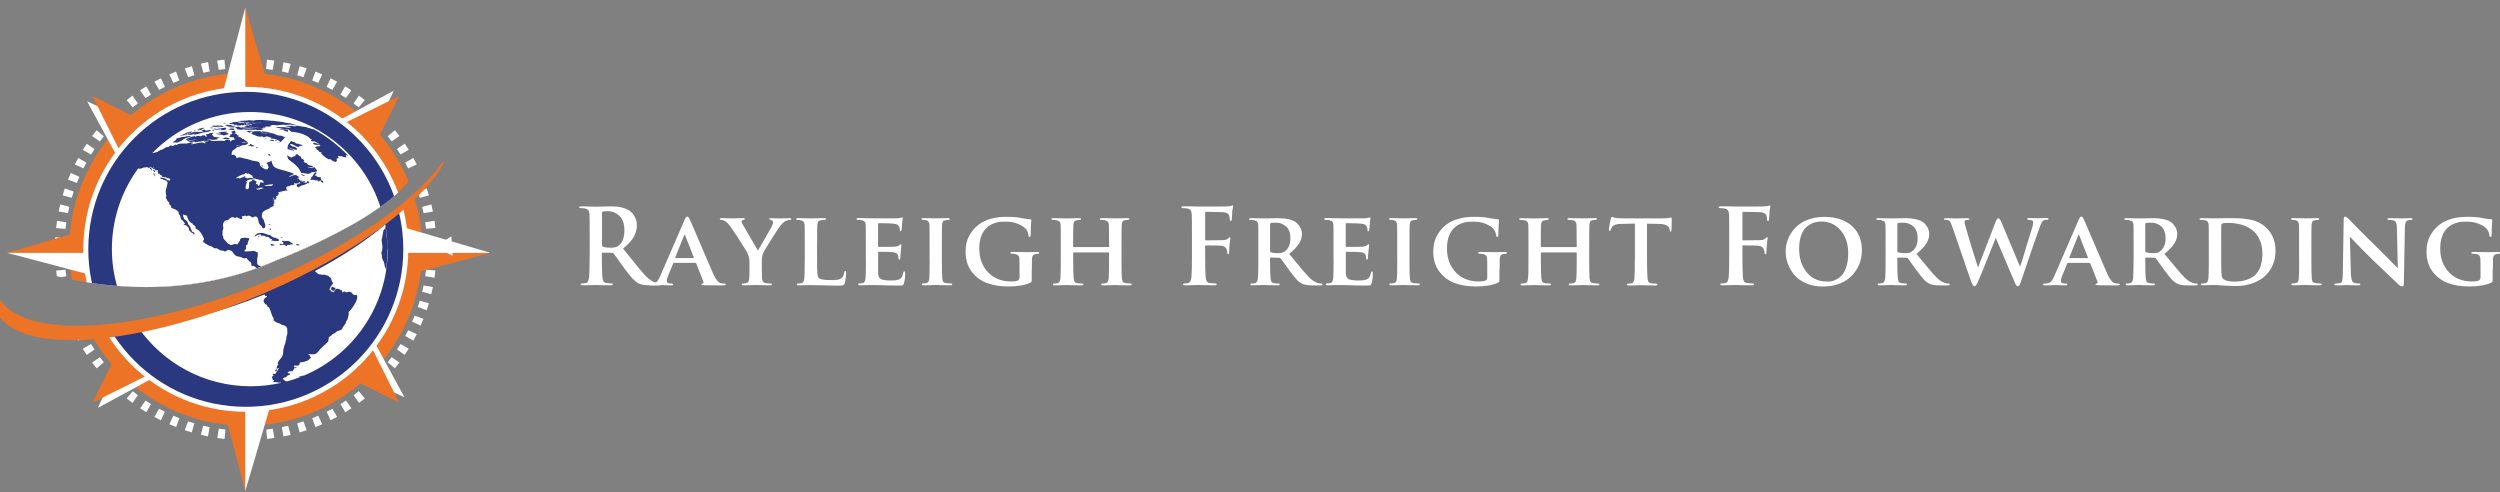 <?xml version="1.0" encoding="UTF-8"?>
<svg id="Layer_2" data-name="Layer 2" xmlns="http://www.w3.org/2000/svg" xmlns:xlink="http://www.w3.org/1999/xlink" viewBox="0 0 384.77 75.72">
  <rect x="0" y="0" width="384.77" height="75.72" fill="#808080" stroke="none"/>
  <defs>
    <style>
      .cls-1, .cls-2, .cls-3 {
        fill: none;
      }

      .cls-2 {
        clip-path: url(#clippath-1);
      }

      .cls-4 {
        fill: #ed7326;
      }

      .cls-5 {
        fill: #fff;
      }

      .cls-6 {
        fill: #29387f;
      }

      .cls-3 {
        clip-path: url(#clippath);
      }
    </style>
    <clipPath id="clippath">
      <path class="cls-1" d="m42.73,39.98s23.83-9.04,21.56-16.83l2.6,4s-12.66,14.28-30.41,18.61c-17.75,4.33-19.91,7.14-29.11,4.98-9.2-2.17-2.35-9.34-2.35-9.34,0,0,7.3,2.78,17.42,2.78,6.07,0,13.16-1,20.3-4.21M0,34.19v7.78c1.74,17.29,14.94,31.16,31.82,33.75h11.47c18.13-2.79,32.02-18.58,32.02-37.64C75.31,17.05,58.41,0,37.56,0,18.01,0,1.93,14.99,0,34.19"/>
    </clipPath>
    <clipPath id="clippath-1">
      <rect class="cls-1" width="75.31" height="75.72"/>
    </clipPath>
  </defs>
  <g id="Layer_1-2" data-name="Layer 1">
    <g>
      <path class="cls-5" d="m90.76,39.25h0v-2.83c0-1.93-.01-3.07-.03-3.41-.02-.29-.08-.5-.17-.63-.09-.14-.26-.23-.52-.29-.13-.03-.34-.05-.63-.05-.18,0-.27-.05-.27-.14s.12-.14.35-.14c.32,0,.75,0,1.29.03.54.02.85.02.91.02.18,0,.57,0,1.15-.02.59-.02.96-.03,1.12-.03,1.3,0,2.28.23,2.96.69.27.18.52.47.75.87.23.4.35.84.35,1.33,0,.63-.16,1.23-.48,1.8-.31.57-.86,1.17-1.65,1.8,1.8,2.27,2.97,3.68,3.49,4.23.59.61,1.19.97,1.8,1.09.17.03.32.05.45.05s.19.04.19.13c0,.11-.1.16-.31.16h-1.53c-.77,0-1.35-.1-1.72-.31-.32-.17-.64-.44-.97-.79-.32-.36-.73-.89-1.24-1.57-.17-.24-.38-.53-.64-.89-.25-.35-.46-.64-.62-.87-.16-.23-.27-.39-.34-.46-.07-.07-.16-.11-.29-.11l-1.4-.03c-.09,0-.13.04-.13.13v.23c0,1.84.03,2.99.08,3.44.03.27.09.47.17.62.08.14.24.23.46.26.32.04.58.06.79.06.13,0,.19.04.19.13,0,.11-.11.16-.32.16-.37,0-.85,0-1.44-.02-.59-.02-.9-.03-.92-.03-.08,0-.36.01-.85.03-.49.01-.86.02-1.11.02-.21,0-.32-.05-.32-.16,0-.09.09-.13.26-.13.19,0,.39-.02.58-.06.24-.04.39-.34.47-.89.05-.45.08-1.59.08-3.43m1.9-6.45h0v4.89c0,.15.05.25.14.29.32.11.73.16,1.22.16s.88-.09,1.14-.27c.63-.46.95-1.26.95-2.41,0-1.02-.26-1.76-.78-2.24-.52-.47-1.08-.71-1.68-.71-.43,0-.71.02-.85.06-.1.03-.14.11-.14.23"/>
      <path class="cls-5" d="m107.06,40.46h-3.33c-.07,0-.11.03-.13.1l-.76,1.85c-.14.32-.21.6-.21.84,0,.26.19.39.56.39h.21c.14,0,.21.05.21.14s-.08.14-.23.14c-.16,0-.43,0-.8-.02-.37-.02-.63-.03-.78-.03-.03,0-.13,0-.31.02-.17.01-.38.02-.64.03-.25,0-.48,0-.7,0-.17,0-.26-.05-.26-.14s.05-.14.16-.14c.04,0,.11,0,.21,0,.1,0,.16-.01.21-.01.3-.04.53-.16.69-.34.16-.19.32-.48.48-.86l3.7-8.54c.15-.36.29-.55.42-.55.1,0,.17.03.21.09.05.06.12.18.2.35.1.21.38.86.84,1.94.47,1.08.98,2.28,1.54,3.6.57,1.32.97,2.26,1.22,2.82.4.9.8,1.39,1.21,1.46.2.03.38.05.53.05.13,0,.19.05.19.14s-.2.14-.61.14c-1.02,0-1.92-.01-2.72-.03-.28-.02-.42-.06-.42-.11,0-.09.06-.13.18-.14.05-.01.1-.04.13-.1.03-.06.03-.13,0-.2l-1.09-2.77c-.02-.06-.07-.1-.14-.1m-3.04-.76h2.73c.07,0,.09-.03.07-.08l-1.34-3.43c-.03-.09-.05-.13-.07-.13-.02,0-.05.04-.08.13l-1.37,3.41c-.03.06-.02.1.05.1"/>
      <path class="cls-5" d="m115.35,41.49h0v-1.13c0-.5-.11-.98-.32-1.43-.04-.11-.41-.7-1.1-1.78-.69-1.08-1.17-1.8-1.43-2.16-.36-.52-.67-.84-.92-.97-.21-.12-.41-.18-.59-.18-.14,0-.21-.05-.21-.14,0-.09.09-.13.27-.13.06,0,.33,0,.8.02.47.01.79.02.97.02.07,0,.3,0,.68-.02.37-.01.69-.02.93-.02.14,0,.21.04.21.13,0,.06-.07.11-.21.14-.04.01-.08.02-.11.03-.13.03-.19.1-.19.21s.06.26.18.47c.09.13.48.8,1.17,2.01.7,1.2,1.09,1.87,1.17,2,.02-.04.36-.62,1.01-1.74.65-1.12,1.01-1.77,1.1-1.92.14-.29.21-.53.21-.73,0-.16-.1-.26-.31-.3-.17-.04-.26-.1-.26-.16,0-.09.08-.13.24-.13s.4,0,.71.02c.31.01.54.02.68.02.11,0,.36,0,.77-.02.41-.01.65-.02.74-.02.17,0,.26.04.26.11,0,.11-.09.16-.27.16-.17,0-.37.05-.61.16-.23.11-.47.32-.74.64-.23.27-.71.99-1.45,2.17-.74,1.17-1.18,1.91-1.3,2.21-.12.28-.18.73-.18,1.37v1.09c0,.53.01.98.03,1.37.03.43.23.67.58.72.2.03.44.05.71.05.16,0,.24.05.24.14s-.1.14-.3.14c-.33,0-.76,0-1.29-.02-.53-.02-.84-.03-.93-.03-.11,0-.39,0-.85.03-.46.01-.79.02-.98.02-.2,0-.31-.05-.31-.14s.08-.14.23-.14c.2,0,.37-.02.5-.05.26-.05.4-.3.43-.72.03-.39.05-.84.05-1.37"/>
      <path class="cls-5" d="m125.75,37.53h0v2.41c0,1.02.02,1.73.05,2.12.03.39.12.64.26.76.23.19.85.29,1.88.29.45,0,.8-.02,1.04-.07.25-.04.45-.15.61-.32.19-.19.31-.47.35-.82.02-.14.08-.21.16-.21s.13.1.13.31c0,.12-.02.36-.06.74-.04.37-.09.65-.14.84-.05.16-.13.26-.23.31-.1.04-.32.07-.68.07-.99,0-1.83-.02-2.54-.05-.94-.02-1.57-.03-1.88-.03-.04,0-.16,0-.34,0-.18,0-.34.01-.47.01-.45.02-.78.03-.98.03-.18,0-.27-.05-.27-.14s.07-.15.23-.15c.2,0,.37-.02.5-.05.23-.05.36-.29.42-.72.04-.39.07-1.36.07-2.91v-2.41c0-1.64,0-2.61-.02-2.9-.01-.24-.06-.4-.14-.5-.09-.1-.24-.18-.47-.24-.12-.03-.27-.05-.47-.05-.16,0-.24-.05-.24-.15,0-.09.1-.13.31-.13.25,0,.6,0,1.08.02.47.01.76.02.87.02.1,0,.41,0,.94-.02.53-.01.9-.02,1.1-.02s.31.04.31.13c0,.1-.09.15-.26.15-.2,0-.39.02-.55.05-.19.03-.33.1-.4.21-.07.11-.11.29-.13.53-.02.29-.03,1.25-.03,2.9"/>
      <path class="cls-5" d="m133.26,39.94h0v-2.41c0-1.64,0-2.61-.02-2.9-.01-.24-.06-.4-.15-.5s-.24-.18-.47-.24c-.12-.03-.31-.05-.56-.05-.16,0-.24-.05-.24-.15,0-.08.11-.13.32-.13.28,0,.66,0,1.15.02.49.01.79.02.9.02h3.86s.24-.03.59-.08c.02,0,.06-.01.11-.03.05-.02.09-.03.11-.03.06,0,.1.04.1.13,0,.02-.01.06-.03.12-.01.06-.03.16-.05.29-.01.13-.03.29-.04.47,0,.01-.01.15-.03.41-.02.26-.04.42-.05.49-.03.15-.09.23-.16.23s-.11-.06-.11-.18c0-.2-.03-.37-.1-.5-.06-.15-.15-.26-.27-.34-.12-.07-.34-.13-.66-.16-.32-.04-1.06-.07-2.22-.07-.07,0-.1.04-.1.13v3.38c0,.1.03.14.1.14,1.44,0,2.26-.01,2.48-.03.33-.03.56-.1.68-.21.14-.12.21-.18.23-.18.08,0,.11.05.11.15,0,.02-.04.35-.11,1-.04.36-.06.67-.06.92,0,.2-.05.3-.15.3-.08,0-.13-.04-.13-.11,0-.02,0-.09-.02-.21-.01-.13-.02-.22-.03-.28-.1-.31-.36-.49-.79-.53-.34-.04-1.08-.07-2.22-.07-.05,0-.08.05-.08.15v3.12c.01.46.15.77.41.92.26.15.77.23,1.51.23.62,0,1.07-.06,1.34-.18.31-.14.52-.48.61-1.01.03-.14.09-.21.16-.21.09,0,.13.11.13.32,0,.57-.06,1.07-.19,1.51-.04.17-.11.27-.19.3-.09.03-.27.05-.56.05-1.04,0-1.91-.02-2.61-.05-.92-.02-1.47-.03-1.64-.03-.04,0-.15,0-.34,0-.18,0-.34.01-.47.01-.45.02-.78.03-.98.03-.18,0-.27-.05-.27-.14s.08-.15.23-.15c.2,0,.37-.02.5-.05.23-.05.36-.29.42-.72.04-.39.06-1.36.06-2.91"/>
      <path class="cls-5" d="m143.07,39.94h0v-2.41c0-1.64,0-2.61-.02-2.9-.01-.23-.05-.39-.13-.49-.08-.1-.19-.18-.35-.24-.14-.04-.31-.06-.52-.06-.15,0-.23-.06-.23-.16,0-.08.11-.11.34-.11.19,0,.53,0,1,.02.47.01.77.02.9.02.11,0,.39,0,.84-.02.45-.01.78-.02.98-.02.19,0,.29.04.29.11,0,.11-.07.16-.23.16-.12,0-.26.02-.42.05-.19.03-.32.1-.4.21-.07.11-.11.29-.13.53-.02.29-.03,1.25-.03,2.9v2.41c0,1.61.02,2.61.07,2.99.02.2.07.35.15.45.08.1.21.16.41.19.19.03.43.05.73.05.15,0,.23.05.23.15s-.09.14-.27.14c-.35,0-.8,0-1.35-.02-.54-.02-.85-.03-.94-.03s-.36,0-.84.03c-.47.02-.81.02-1.01.02-.18,0-.27-.05-.27-.14s.08-.15.23-.15c.2,0,.37-.02.5-.05.24-.05.38-.27.42-.66.04-.38.06-1.37.06-2.98"/>
      <path class="cls-5" d="m158.79,41.49h0v1.51c0,.19,0,.31-.03.35-.01.04-.06.09-.15.13-.82.41-1.98.61-3.46.61-1.21,0-2.3-.18-3.25-.53s-1.74-.94-2.36-1.77c-.62-.83-.93-1.84-.93-3.06,0-1.03.23-1.93.7-2.69.47-.77,1.06-1.36,1.78-1.78,1.01-.59,2.28-.89,3.81-.89,1,0,1.83.07,2.51.23.52.09.89.13,1.13.14.13.01.19.06.19.16,0,.01,0,.09-.02.24-.02.14-.03.39-.05.74-.02.35-.03.77-.03,1.28,0,.2-.06.31-.19.31-.08,0-.12-.06-.14-.18-.05-.46-.21-.84-.48-1.13-.26-.27-.65-.51-1.19-.73-.54-.21-1.16-.32-1.88-.32-.34,0-.63.01-.85.03s-.52.09-.88.22c-.37.12-.7.31-1,.55-.87.71-1.3,1.82-1.3,3.33s.45,2.71,1.34,3.66c.9.95,2.09,1.42,3.58,1.42.44,0,.77-.05,1-.14.18-.09.27-.25.27-.48v-1.25c0-.79,0-1.33-.02-1.61-.01-.23-.06-.39-.14-.49-.09-.1-.24-.19-.47-.25-.11-.03-.29-.05-.55-.05-.15,0-.23-.05-.23-.15,0-.08.1-.13.31-.13.27,0,.67,0,1.21.02s.86.02.97.02c.15,0,.42,0,.82-.02s.68-.02.84-.02c.19,0,.29.04.29.13,0,.1-.06.15-.18.15-.1,0-.23.02-.38.05-.35.05-.54.3-.55.74-.01.28-.02.83-.02,1.64"/>
      <path class="cls-5" d="m165.28,38.03h5.34c.06,0,.08-.03.08-.1v-.29c0-1.43-.01-2.43-.03-3.01-.01-.24-.06-.4-.15-.5-.09-.1-.24-.18-.47-.24-.11-.03-.29-.05-.55-.05-.16,0-.24-.05-.24-.14,0-.09.1-.13.31-.13.29,0,.69,0,1.21.02.52.01.82.02.92.02s.37,0,.83-.02c.46-.01.79-.02.99-.02s.31.04.31.13c0,.1-.09.14-.26.14-.1,0-.24.02-.42.05-.18.03-.31.1-.38.21-.07.11-.11.29-.13.53-.02.29-.03,1.25-.03,2.9v2.41c0,1.56.02,2.53.06,2.93.03.23.08.39.15.5.07.11.21.18.41.21.19.03.43.05.72.05.15,0,.23.05.23.14s-.1.15-.29.15c-.35,0-.79,0-1.32-.02-.53-.02-.83-.03-.92-.03s-.37,0-.85.03c-.47.01-.81.02-1.02.02s-.31-.05-.31-.15.08-.14.23-.14c.21,0,.39-.02.51-.05.23-.05.37-.3.42-.72.04-.39.06-1.35.06-2.88v-1.05c0-.05-.03-.08-.08-.08h-5.34c-.06,0-.1.03-.1.08v1.05c0,1.44.03,2.4.08,2.89.03.23.08.39.15.5.07.11.2.18.39.21.19.03.43.05.72.05.15,0,.23.05.23.14s-.1.15-.29.15c-.34,0-.79,0-1.34-.02-.55-.02-.87-.03-.97-.03-.09,0-.36,0-.82.03-.46.01-.79.02-1,.02-.18,0-.27-.05-.27-.15s.08-.14.23-.14c.2,0,.37-.02.5-.05.23-.05.36-.3.42-.72.04-.39.06-1.36.06-2.91v-2.41c0-1.64,0-2.61-.02-2.9-.01-.24-.06-.4-.14-.5-.09-.1-.24-.18-.47-.24-.12-.03-.3-.05-.56-.05-.16,0-.24-.05-.24-.14,0-.09.1-.13.31-.13.28,0,.67,0,1.17.02.51.01.8.02.9.02s.38,0,.86-.02c.48-.01.82-.02,1.02-.02.19,0,.29.04.29.13,0,.1-.09.14-.26.14-.11,0-.24.02-.4.05-.19.03-.32.1-.4.21-.07.11-.11.29-.13.53-.02.29-.03,1.29-.03,3.01v.29c0,.06.03.1.1.1"/>
      <path class="cls-5" d="m185.48,37.95h0v1.3c0,1.83.03,2.98.08,3.43.03.27.09.47.17.62.08.14.24.23.46.26.3.04.57.06.8.06.18,0,.27.04.27.13,0,.11-.12.16-.35.16-.39,0-.87,0-1.45-.02-.58-.02-.91-.03-1-.03-.12,0-.43.01-.95.03-.51.01-.88.02-1.09.02-.23,0-.34-.05-.34-.16,0-.09.08-.13.24-.13.19,0,.38-.02.58-.06.24-.04.39-.34.47-.89.05-.45.08-1.59.08-3.43v-2.83c0-1.93-.01-3.07-.03-3.41-.02-.29-.08-.5-.17-.63-.09-.14-.26-.23-.52-.28-.13-.03-.34-.05-.63-.05-.18,0-.27-.04-.27-.13,0-.11.12-.16.37-.16.14,0,.36,0,.65.01.3,0,.52,0,.65,0,.56.02.9.03,1.01.03,2.58,0,4,0,4.25-.02.37-.02.58-.04.66-.06.02-.01.06-.03.12-.06.06-.02.11-.04.14-.04.08,0,.11.05.11.14,0,.03-.02.12-.05.27-.03.15-.06.3-.08.45,0,.03-.01.24-.03.62-.02.38-.04.61-.05.68-.02.15-.08.23-.16.23-.1,0-.15-.09-.16-.26,0-.26-.03-.46-.1-.61-.15-.31-.5-.47-1.06-.48l-2.48-.05c-.1,0-.14.08-.14.23v4.02c0,.1.04.14.11.14l2.06-.02c.33,0,.57,0,.72-.02.32-.02.55-.12.69-.29.09-.11.16-.16.21-.16.06,0,.1.05.1.15,0,.02,0,.08-.03.18-.01.1-.03.22-.05.38-.02.15-.04.3-.05.44-.04.43-.06.82-.06,1.17,0,.2-.05.31-.16.31-.09,0-.13-.08-.13-.23,0-.14-.03-.31-.1-.5-.12-.33-.39-.53-.82-.58-.27-.03-1.06-.05-2.38-.05-.08,0-.11.05-.11.14"/>
      <path class="cls-5" d="m193.67,39.94h0v-2.41c0-1.64,0-2.61-.02-2.89-.01-.24-.06-.4-.14-.5-.09-.1-.24-.18-.47-.24-.12-.03-.31-.05-.56-.05-.16,0-.24-.05-.24-.14,0-.09.11-.13.32-.13.29,0,.67,0,1.14.02.47.01.73.02.79.02.16,0,.53,0,1.12-.02.58-.01.94-.02,1.08-.02,1.2,0,2.1.19,2.69.58.25.17.48.42.69.76.21.33.31.71.31,1.13,0,.5-.16.99-.47,1.47-.31.48-.81,1-1.5,1.55,1.53,1.89,2.57,3.1,3.1,3.64.49.49,1,.79,1.51.9.1.02.21.03.34.03.12,0,.18.05.18.14s-.09.14-.27.14h-1.35c-.68,0-1.19-.09-1.54-.27-.29-.14-.57-.36-.85-.67-.28-.31-.64-.76-1.08-1.35-.2-.27-.46-.63-.78-1.08-.32-.46-.5-.72-.56-.78-.07-.06-.15-.1-.26-.1l-1.27-.03c-.08,0-.11.04-.11.11v.19c0,1.46.03,2.43.08,2.91.03.24.08.41.14.52.06.11.2.18.4.21.2.03.43.05.69.05.12,0,.18.05.18.14s-.1.14-.29.14c-.32,0-.76,0-1.33-.02-.56-.02-.86-.03-.88-.03-.07,0-.32,0-.76.03-.44.01-.77.02-.98.02-.18,0-.27-.05-.27-.14s.07-.14.23-.14c.2,0,.37-.02.5-.05.23-.05.36-.3.42-.73.04-.38.07-1.36.07-2.91m1.8-5.42h0v4.07c0,.12.04.2.13.24.27.09.63.13,1.08.13s.79-.07,1-.23c.61-.43.92-1.1.92-2.03,0-.86-.23-1.48-.68-1.86-.45-.38-.94-.57-1.48-.57-.41,0-.69.02-.84.05-.09.03-.13.1-.13.19"/>
      <path class="cls-5" d="m205.24,39.94h0v-2.41c0-1.64,0-2.61-.02-2.9-.01-.24-.06-.4-.15-.5-.09-.1-.24-.18-.47-.24-.12-.03-.31-.05-.56-.05-.16,0-.24-.05-.24-.15,0-.08.11-.13.32-.13.28,0,.66,0,1.15.02.49.01.79.02.9.02h3.86s.24-.03.59-.08c.02,0,.06-.01.11-.03.05-.02.09-.03.11-.03.06,0,.1.04.1.13,0,.02-.01.06-.03.12-.01.06-.03.16-.05.29-.01.13-.03.29-.04.47,0,.01-.01.15-.03.41-.02.26-.04.42-.05.49-.03.15-.09.23-.16.23s-.11-.06-.11-.18c0-.2-.03-.37-.1-.5-.06-.15-.15-.26-.27-.34-.12-.07-.34-.13-.66-.16-.32-.04-1.06-.07-2.22-.07-.07,0-.1.04-.1.13v3.38c0,.1.03.14.1.14,1.44,0,2.26-.01,2.48-.03.33-.03.56-.1.68-.21.14-.12.21-.18.23-.18.08,0,.11.05.11.15,0,.02-.04.35-.11,1-.04.36-.06.67-.06.92,0,.2-.05.3-.15.3-.08,0-.13-.04-.13-.11,0-.02,0-.09-.02-.21-.01-.13-.02-.22-.03-.28-.1-.31-.36-.49-.79-.53-.34-.04-1.08-.07-2.22-.07-.05,0-.08.05-.08.15v3.12c.01.46.15.77.41.92.26.15.77.23,1.51.23.62,0,1.07-.06,1.34-.18.31-.14.52-.48.61-1.01.03-.14.09-.21.16-.21.09,0,.13.11.13.32,0,.57-.06,1.07-.19,1.51-.04.17-.11.27-.19.3-.09.03-.27.05-.56.05-1.04,0-1.91-.02-2.61-.05-.92-.02-1.47-.03-1.64-.03-.04,0-.15,0-.34,0-.18,0-.34.01-.47.01-.45.02-.78.03-.98.03-.18,0-.27-.05-.27-.14s.08-.15.23-.15c.2,0,.37-.02.5-.05.23-.05.36-.29.42-.72.04-.39.06-1.36.06-2.91"/>
      <path class="cls-5" d="m215.04,39.94h0v-2.41c0-1.64,0-2.61-.02-2.9-.01-.23-.05-.39-.13-.49-.08-.1-.19-.18-.35-.24-.14-.04-.31-.06-.52-.06-.15,0-.23-.06-.23-.16,0-.08.11-.11.34-.11.19,0,.53,0,1,.02.47.01.77.02.9.02.11,0,.39,0,.84-.02.45-.01.78-.02.98-.02.19,0,.29.04.29.11,0,.11-.07.16-.23.16-.12,0-.26.02-.42.05-.19.03-.32.1-.4.21-.07.11-.11.29-.13.53-.02.29-.03,1.25-.03,2.9v2.41c0,1.61.02,2.61.07,2.99.02.2.07.35.15.45.08.1.21.16.41.19.19.03.43.05.73.05.15,0,.23.05.23.15s-.09.14-.27.14c-.35,0-.8,0-1.35-.02-.54-.02-.85-.03-.94-.03s-.37,0-.84.03c-.47.02-.81.02-1.01.02-.18,0-.27-.05-.27-.14s.08-.15.23-.15c.2,0,.37-.02.5-.05.24-.05.38-.27.42-.66.04-.38.06-1.37.06-2.98"/>
      <path class="cls-5" d="m230.77,41.49h0v1.51c0,.19,0,.31-.03.35-.01.04-.06.09-.15.13-.82.41-1.98.61-3.46.61-1.21,0-2.3-.18-3.25-.53s-1.74-.94-2.36-1.77c-.62-.83-.93-1.84-.93-3.06,0-1.03.23-1.93.7-2.69.47-.77,1.06-1.36,1.78-1.78,1.01-.59,2.28-.89,3.81-.89,1,0,1.83.07,2.51.23.52.09.89.13,1.13.14.13.01.19.06.19.16,0,.01,0,.09-.02.24-.02.14-.03.39-.05.74-.02.35-.03.77-.03,1.28,0,.2-.06.31-.19.31-.08,0-.12-.06-.14-.18-.05-.46-.21-.84-.48-1.13-.26-.27-.65-.51-1.19-.73-.54-.21-1.16-.32-1.88-.32-.34,0-.63.01-.85.03-.23.02-.52.09-.88.22-.37.12-.7.31-1,.55-.87.71-1.3,1.82-1.3,3.33s.45,2.71,1.34,3.66c.9.95,2.09,1.42,3.58,1.42.44,0,.77-.05,1-.14.18-.09.28-.25.28-.48v-1.25c0-.79,0-1.33-.02-1.61-.01-.23-.06-.39-.14-.49-.09-.1-.24-.19-.47-.25-.11-.03-.29-.05-.55-.05-.15,0-.23-.05-.23-.15,0-.08.1-.13.31-.13.27,0,.67,0,1.21.02.54.01.86.02.97.02.15,0,.42,0,.82-.02s.68-.02.84-.02c.19,0,.29.04.29.13,0,.1-.06.15-.18.15-.1,0-.23.02-.38.05-.35.05-.54.3-.55.74-.01.28-.02.83-.02,1.64"/>
      <path class="cls-5" d="m237.25,38.03h5.34c.05,0,.08-.03.08-.1v-.29c0-1.43-.01-2.43-.03-3.01-.01-.24-.06-.4-.14-.5-.09-.1-.24-.18-.47-.24-.11-.03-.29-.05-.55-.05-.16,0-.24-.05-.24-.14,0-.09.1-.13.31-.13.29,0,.69,0,1.21.02.52.01.82.02.92.02s.37,0,.83-.02c.46-.01.79-.02.99-.02s.31.04.31.13c0,.1-.09.14-.26.14-.1,0-.24.02-.42.05-.18.03-.31.1-.38.21-.07.11-.11.29-.13.53-.02.29-.03,1.25-.03,2.9v2.41c0,1.56.02,2.53.06,2.93.03.23.08.39.15.5.07.11.21.18.41.21.19.03.43.05.72.05.15,0,.23.05.23.14s-.1.15-.29.15c-.35,0-.79,0-1.32-.02-.53-.02-.83-.03-.92-.03s-.37,0-.85.03c-.47.01-.81.02-1.02.02s-.31-.05-.31-.15.08-.14.23-.14c.21,0,.39-.02.51-.05.23-.05.37-.3.42-.72.04-.39.06-1.35.06-2.88v-1.05c0-.05-.03-.08-.08-.08h-5.34c-.06,0-.1.03-.1.08v1.05c0,1.44.03,2.4.08,2.89.03.23.08.39.15.5.07.11.2.18.39.21.19.03.43.05.72.05.15,0,.23.05.23.14s-.1.15-.29.15c-.34,0-.79,0-1.34-.02-.55-.02-.87-.03-.97-.03-.09,0-.36,0-.82.03-.46.01-.79.02-1,.02-.18,0-.27-.05-.27-.15s.08-.14.23-.14c.2,0,.37-.02.5-.05.23-.05.36-.3.42-.72.04-.39.06-1.36.06-2.91v-2.41c0-1.64,0-2.61-.02-2.9-.01-.24-.06-.4-.14-.5-.09-.1-.24-.18-.47-.24-.12-.03-.3-.05-.56-.05-.16,0-.24-.05-.24-.14,0-.09.1-.13.31-.13.28,0,.67,0,1.17.02.51.01.8.02.9.02s.38,0,.86-.02c.48-.01.82-.02,1.02-.02.19,0,.29.04.29.13,0,.1-.09.14-.26.14-.11,0-.24.02-.4.05-.19.03-.32.1-.4.21-.07.11-.11.29-.13.53-.02.29-.03,1.29-.03,3.01v.29c0,.06.03.1.1.1"/>
      <path class="cls-5" d="m251.63,39.94h0v-5.53l-2.11.05c-.73.01-1.19.15-1.37.42-.11.14-.19.29-.24.47-.03.12-.09.18-.16.18-.09,0-.13-.08-.13-.23,0-.1.04-.37.13-.84.09-.46.15-.73.17-.82.03-.17.09-.26.16-.26.03,0,.11.02.23.07.13.04.25.07.38.1.37.04.85.06,1.41.06h5.74c.36,0,.69-.02.96-.06.07-.01.13-.02.18-.03.06-.01.11-.02.14-.02.03,0,.05-.01.07-.01.07,0,.11.1.11.29,0,.09,0,.35-.02.8-.01.45-.02.73-.02.85-.02.15-.07.23-.13.23-.1,0-.15-.09-.16-.27l-.02-.14c-.02-.21-.16-.4-.42-.55-.26-.15-.68-.23-1.25-.24l-1.79-.03v5.53c0,1.46.03,2.43.08,2.93.03.23.08.39.15.5.07.11.2.18.4.21.19.03.43.05.73.05.15,0,.23.05.23.15s-.09.14-.27.14c-.35,0-.8,0-1.35-.02-.54-.02-.85-.03-.94-.03s-.36,0-.84.03c-.47.02-.81.02-1.01.02-.18,0-.27-.05-.27-.14s.08-.15.23-.15c.21,0,.38-.02.5-.05.23-.05.36-.29.42-.72.04-.39.06-1.36.06-2.91"/>
      <path class="cls-5" d="m268.17,37.95h0v1.3c0,1.83.03,2.98.08,3.43.03.27.09.47.17.62.08.14.24.23.46.26.3.04.57.06.8.06.18,0,.27.04.27.13,0,.11-.12.16-.35.16-.39,0-.87,0-1.45-.02-.58-.02-.91-.03-1-.03-.12,0-.43.01-.95.03-.51.01-.88.02-1.09.02-.23,0-.34-.05-.34-.16,0-.09.08-.13.24-.13.19,0,.39-.02.58-.06.24-.04.39-.34.47-.89.05-.45.08-1.59.08-3.43v-2.83c0-1.93-.01-3.07-.03-3.41-.02-.29-.08-.5-.17-.63-.09-.14-.26-.23-.52-.28-.13-.03-.34-.05-.63-.05-.18,0-.27-.04-.27-.13,0-.11.12-.16.37-.16.14,0,.36,0,.65.01.3,0,.52,0,.65,0,.56.02.9.03,1.01.03,2.58,0,4,0,4.25-.02.37-.02.58-.04.66-.06.02-.01.06-.03.12-.06.06-.02.11-.04.14-.04.08,0,.11.05.11.14,0,.03-.02.12-.05.27-.03.15-.06.3-.08.45,0,.03-.01.24-.03.62-.02.38-.04.61-.05.68-.02.15-.08.23-.16.23-.1,0-.15-.09-.16-.26,0-.26-.03-.46-.1-.61-.15-.31-.5-.47-1.06-.48l-2.48-.05c-.1,0-.14.08-.14.23v4.02c0,.1.04.14.11.14l2.06-.02c.33,0,.57,0,.72-.02.32-.02.55-.12.69-.29.09-.11.16-.16.21-.16.06,0,.1.05.1.15,0,.02,0,.08-.03.18-.01.1-.03.22-.05.38-.02.15-.04.3-.05.44-.04.43-.06.82-.06,1.17,0,.2-.05.31-.16.31-.09,0-.13-.08-.13-.23,0-.14-.03-.31-.1-.5-.12-.33-.39-.53-.82-.58-.27-.03-1.06-.05-2.38-.05-.08,0-.11.05-.11.14"/>
      <path class="cls-5" d="m280.62,44.1h0c-.99,0-1.86-.16-2.63-.49-.76-.33-1.37-.76-1.82-1.29-.44-.53-.78-1.11-1-1.72-.23-.61-.34-1.23-.34-1.87,0-.48.07-.97.2-1.45.14-.49.36-.97.66-1.44.31-.47.68-.89,1.13-1.24.45-.36,1.01-.65,1.69-.88.68-.23,1.44-.34,2.26-.34,1.78,0,3.19.46,4.23,1.38,1.04.92,1.56,2.17,1.56,3.73s-.54,2.94-1.63,4.01c-1.08,1.06-2.52,1.59-4.31,1.59m.58-.74h0c.25,0,.49-.02.73-.07.24-.05.52-.16.84-.35.31-.18.59-.42.83-.71.24-.3.43-.72.6-1.28.17-.56.25-1.21.25-1.95,0-1.48-.39-2.67-1.18-3.56-.78-.89-1.76-1.34-2.93-1.34-.43,0-.83.07-1.21.19-.37.13-.74.34-1.09.64-.35.29-.62.73-.83,1.31-.2.58-.31,1.27-.31,2.07,0,1.45.39,2.65,1.16,3.6.77.95,1.81,1.43,3.12,1.43"/>
      <path class="cls-5" d="m290.21,39.94h0v-2.41c0-1.64,0-2.61-.02-2.89-.01-.24-.06-.4-.14-.5-.09-.1-.24-.18-.47-.24-.12-.03-.31-.05-.56-.05-.16,0-.24-.05-.24-.14,0-.09.11-.13.32-.13.29,0,.67,0,1.14.02.47.01.73.02.79.02.16,0,.53,0,1.12-.02.58-.01.94-.02,1.08-.02,1.2,0,2.1.19,2.69.58.25.17.48.42.69.76.21.33.31.71.31,1.13,0,.5-.16.99-.47,1.47-.31.48-.81,1-1.5,1.55,1.53,1.89,2.57,3.1,3.1,3.64.49.49,1,.79,1.51.9.1.02.21.03.34.03.12,0,.18.05.18.14s-.09.14-.27.14h-1.35c-.68,0-1.19-.09-1.54-.27-.29-.14-.57-.36-.85-.67-.28-.31-.64-.76-1.08-1.35-.2-.27-.46-.63-.78-1.08-.32-.46-.5-.72-.56-.78-.07-.06-.15-.1-.26-.1l-1.27-.03c-.08,0-.11.04-.11.11v.19c0,1.46.03,2.43.08,2.91.03.24.08.41.14.52.06.11.2.18.4.21.2.03.43.05.69.05.12,0,.18.05.18.14s-.1.14-.29.14c-.32,0-.76,0-1.33-.02-.56-.02-.86-.03-.88-.03-.07,0-.32,0-.76.03-.44.01-.77.02-.98.02-.18,0-.27-.05-.27-.14s.07-.14.23-.14c.2,0,.37-.02.5-.05.23-.05.36-.3.42-.73.04-.38.07-1.36.07-2.91m1.8-5.42h0v4.07c0,.12.04.2.13.24.27.09.63.13,1.08.13s.79-.07,1-.23c.61-.43.92-1.1.92-2.03,0-.86-.23-1.48-.68-1.86-.45-.38-.94-.57-1.48-.57-.41,0-.69.02-.84.05-.09.03-.13.1-.13.19"/>
      <path class="cls-5" d="m303.47,43.6h0l-2.99-8.69c-.19-.55-.36-.86-.5-.95-.12-.08-.3-.11-.55-.11-.15,0-.23-.05-.23-.14,0-.09.11-.13.32-.13s.45,0,.7.01c.25,0,.46,0,.64.02.18,0,.28,0,.3,0,.02,0,.11,0,.27,0,.16,0,.37-.01.63-.02.26,0,.5-.01.74-.01.2,0,.31.04.31.13,0,.1-.09.14-.26.14-.14,0-.26.02-.35.06-.1.03-.14.12-.14.27,0,.12.1.54.31,1.25.11.41.39,1.36.85,2.85.46,1.49.76,2.43.89,2.82h.05l2.7-7c.13-.33.27-.5.42-.5.14,0,.29.21.47.64l2.83,6.76h.05c.07-.23.23-.71.46-1.45.23-.75.49-1.59.77-2.53.29-.94.49-1.61.62-2.01.1-.32.14-.58.14-.79,0-.26-.23-.39-.69-.39-.16,0-.24-.05-.24-.14,0-.09.11-.13.34-.13s.44,0,.67.01c.23,0,.42,0,.58.02.16,0,.25,0,.27,0l.45-.02c.3-.01.54-.02.72-.02.17,0,.26.04.26.11,0,.11-.07.16-.19.16-.19,0-.36.02-.5.06-.14.06-.26.18-.36.37-.1.19-.22.48-.36.87-.02.09-.04.15-.06.19-.31.8-1.24,3.51-2.8,8.11-.09.26-.16.43-.22.51-.06.09-.13.13-.23.13s-.18-.04-.24-.13c-.07-.09-.15-.27-.26-.53l-2.88-6.76h-.03c-.04.1-.26.64-.65,1.63-.39.99-.79,1.99-1.2,3-.41,1.01-.7,1.7-.87,2.06-.14.3-.24.5-.31.59-.06.09-.14.13-.24.13-.14,0-.27-.17-.39-.5"/>
      <path class="cls-5" d="m321.62,40.46h-3.33c-.07,0-.11.03-.13.1l-.76,1.85c-.14.32-.21.6-.21.84,0,.26.19.39.56.39h.21c.14,0,.21.05.21.14s-.08.14-.23.14c-.16,0-.43,0-.8-.02-.37-.02-.63-.03-.78-.03-.03,0-.13,0-.31.02-.17.01-.38.02-.64.03-.25,0-.48,0-.7,0-.17,0-.26-.05-.26-.14s.05-.14.16-.14c.04,0,.11,0,.21,0,.1,0,.17-.01.21-.01.3-.04.53-.16.69-.34.16-.19.32-.48.48-.86l3.7-8.54c.15-.36.29-.55.42-.55.1,0,.17.03.21.09.05.06.12.18.2.35.1.21.38.86.84,1.94.47,1.08.98,2.28,1.54,3.6.57,1.32.97,2.26,1.22,2.82.4.9.8,1.39,1.21,1.46.2.03.38.05.53.05.13,0,.19.05.19.14s-.2.14-.61.14c-1.02,0-1.92-.01-2.72-.03-.28-.02-.42-.06-.42-.11,0-.09.06-.13.18-.14.05-.01.1-.04.13-.1.03-.06.03-.13,0-.2l-1.09-2.77c-.02-.06-.07-.1-.14-.1m-3.04-.76h2.73c.07,0,.09-.03.07-.08l-1.34-3.43c-.03-.09-.05-.13-.07-.13-.02,0-.05.04-.08.13l-1.37,3.41c-.03.06-.02.1.05.1"/>
      <path class="cls-5" d="m328.38,39.94h0v-2.41c0-1.64,0-2.61-.02-2.89-.01-.24-.06-.4-.14-.5-.09-.1-.24-.18-.47-.24-.12-.03-.31-.05-.56-.05-.16,0-.24-.05-.24-.14,0-.09.11-.13.32-.13.29,0,.67,0,1.14.02.47.01.73.02.79.02.16,0,.53,0,1.12-.02.58-.01.94-.02,1.08-.02,1.2,0,2.1.19,2.69.58.25.17.48.42.69.76.21.33.31.71.31,1.13,0,.5-.16.99-.47,1.47-.31.48-.81,1-1.5,1.55,1.53,1.89,2.57,3.1,3.1,3.64.49.49,1,.79,1.51.9.1.02.21.03.34.03.12,0,.18.05.18.14s-.09.14-.28.14h-1.35c-.68,0-1.19-.09-1.54-.27-.29-.14-.57-.36-.85-.67-.28-.31-.64-.76-1.08-1.35-.2-.27-.46-.63-.78-1.08-.32-.46-.5-.72-.56-.78-.07-.06-.15-.1-.26-.1l-1.27-.03c-.08,0-.11.04-.11.11v.19c0,1.46.03,2.43.08,2.91.03.24.08.41.14.52.06.11.2.18.4.21.2.03.43.05.69.05.12,0,.18.05.18.14s-.1.14-.29.14c-.32,0-.76,0-1.33-.02-.56-.02-.86-.03-.88-.03-.07,0-.32,0-.76.03-.44.01-.77.02-.98.02-.18,0-.27-.05-.27-.14s.07-.14.23-.14c.2,0,.37-.02.5-.05.23-.05.36-.3.42-.73.04-.38.07-1.36.07-2.91m1.8-5.42h0v4.07c0,.12.04.2.13.24.27.09.63.13,1.08.13s.79-.07,1-.23c.61-.43.92-1.1.92-2.03,0-.86-.23-1.48-.68-1.86-.45-.38-.94-.57-1.48-.57-.41,0-.69.02-.84.05-.09.03-.13.1-.13.19"/>
      <path class="cls-5" d="m339.95,39.94h0v-2.41c0-1.64,0-2.61-.02-2.9-.01-.24-.06-.4-.14-.5-.09-.1-.24-.18-.47-.24-.12-.03-.31-.05-.56-.05-.16,0-.24-.05-.24-.14,0-.09.11-.13.32-.13.28,0,.66,0,1.15.02.49.01.79.02.9.02s.44,0,.99-.02c.56-.01.99-.02,1.31-.02.61,0,1.1.01,1.46.03.36.02.84.08,1.41.16.58.08,1.1.24,1.57.48.47.23.89.53,1.25.89.89.89,1.34,2.05,1.34,3.48,0,1.53-.51,2.8-1.55,3.81-.42.42-1.02.79-1.82,1.12-.79.32-1.77.49-2.93.49-.18,0-.74-.03-1.69-.08-.62-.05-1.1-.08-1.43-.08-.04,0-.16,0-.34,0-.18,0-.34.01-.47.01-.45.02-.78.03-.98.03-.18,0-.27-.05-.27-.14s.07-.14.23-.14c.2,0,.37-.02.5-.05.23-.05.36-.3.42-.72.04-.39.07-1.36.07-2.91m1.9-2.62h0v1.72c0,1.48.01,2.4.03,2.77.02.54.07.86.16.97.25.36.86.55,1.85.55,1.31,0,2.34-.31,3.09-.93.8-.67,1.21-1.8,1.21-3.39,0-.79-.13-1.48-.39-2.06-.26-.58-.57-1.03-.93-1.35-.98-.87-2.29-1.3-3.96-1.3-.47,0-.76.03-.87.1-.12.04-.18.13-.18.27-.01.31-.02,1.2-.02,2.67"/>
      <path class="cls-5" d="m353.85,39.94h0v-2.41c0-1.64,0-2.61-.02-2.9-.01-.23-.05-.39-.13-.49-.08-.1-.19-.18-.35-.24-.14-.04-.31-.06-.52-.06-.15,0-.23-.06-.23-.16,0-.08.11-.11.34-.11.19,0,.53,0,1,.02.47.01.77.02.9.02.11,0,.39,0,.84-.02.45-.01.78-.02.98-.02.19,0,.29.04.29.11,0,.11-.07.16-.23.16-.12,0-.26.02-.42.05-.19.03-.32.1-.4.21-.07.11-.11.29-.13.53-.02.29-.03,1.25-.03,2.9v2.41c0,1.61.02,2.61.07,2.99.02.2.07.35.15.45.08.1.21.16.41.19.19.03.43.05.73.05.15,0,.23.05.23.15s-.09.14-.27.14c-.35,0-.8,0-1.35-.02-.54-.02-.85-.03-.94-.03s-.36,0-.84.03c-.47.02-.81.02-1.01.02-.18,0-.27-.05-.27-.14s.08-.15.23-.15c.2,0,.37-.02.5-.05.24-.05.38-.27.42-.66.04-.38.06-1.37.06-2.98"/>
      <path class="cls-5" d="m361.71,36.47h-.05l.16,5.58c.02.88.18,1.37.48,1.48.19.06.44.1.74.1.16,0,.24.05.24.14s-.11.15-.32.15c-.36,0-.75,0-1.16-.02-.41-.02-.64-.03-.67-.03-.02,0-.11,0-.27.02-.16.01-.36.02-.59.03-.23,0-.45,0-.67,0s-.32-.05-.32-.15.07-.14.23-.14c.26,0,.47-.02.64-.06.18-.04.3-.17.34-.39.05-.22.08-.64.09-1.26l.13-8.11c0-.31.08-.47.24-.47.11,0,.31.15.61.45l.47.47c.31.32.65.67,1,1.03.36.37.81.82,1.36,1.36.55.54,1.06,1.04,1.53,1.5.27.27.65.65,1.14,1.14.49.49.91.93,1.28,1.3.37.37.58.58.64.63h.06l-.14-6.08c-.01-.41-.05-.69-.12-.86-.07-.17-.19-.28-.36-.35-.14-.05-.39-.08-.74-.08-.15,0-.23-.05-.23-.14,0-.09.12-.13.35-.13.28,0,.63,0,1.06.02.43.01.68.02.74.02.01,0,.17,0,.49-.02.32-.01.62-.02.9-.02.21,0,.32.04.32.13,0,.1-.08.14-.24.14-.17,0-.32.02-.43.05-.19.05-.32.16-.39.31-.07.16-.11.43-.12.82l-.16,8.62c0,.29-.07.43-.23.43-.19,0-.38-.1-.58-.29-.97-.9-2.34-2.22-4.14-3.94-.45-.43-.93-.91-1.45-1.44-.52-.53-.94-.97-1.27-1.32-.33-.35-.53-.56-.59-.61"/>
      <path class="cls-5" d="m383.64,41.49h0v1.51c0,.19,0,.31-.03.35-.01.04-.06.09-.15.13-.82.41-1.98.61-3.46.61-1.21,0-2.3-.18-3.25-.53-.95-.35-1.74-.94-2.36-1.77-.62-.83-.93-1.84-.93-3.06,0-1.03.23-1.93.7-2.69.47-.77,1.06-1.36,1.78-1.78,1.01-.59,2.28-.89,3.81-.89,1,0,1.83.07,2.51.23.52.09.89.13,1.13.14.13.01.19.06.19.16,0,.01,0,.09-.02.24-.02.14-.03.39-.05.74-.02.35-.03.77-.03,1.28,0,.2-.06.31-.19.31-.08,0-.12-.06-.14-.18-.05-.46-.21-.84-.48-1.13-.26-.27-.65-.51-1.19-.73-.54-.21-1.16-.32-1.88-.32-.34,0-.63.01-.85.03-.23.02-.52.09-.88.22-.37.12-.7.31-1,.55-.87.71-1.3,1.82-1.3,3.33s.45,2.71,1.34,3.66c.9.95,2.09,1.42,3.58,1.42.44,0,.77-.05,1-.14.18-.09.28-.25.28-.48v-1.25c0-.79,0-1.33-.02-1.61-.01-.23-.06-.39-.14-.49-.09-.1-.24-.19-.47-.25-.11-.03-.29-.05-.55-.05-.15,0-.23-.05-.23-.15,0-.08.1-.13.31-.13.27,0,.67,0,1.21.02s.86.02.97.02c.15,0,.42,0,.82-.02s.68-.02.84-.02c.19,0,.29.04.29.13,0,.1-.06.15-.18.15-.1,0-.23.02-.38.05-.35.05-.54.3-.55.74-.01.28-.02.83-.02,1.64"/>
    </g>
    <g class="cls-3">
      <path class="cls-4" d="m37.82,11.21c-15,0-27.16,12.16-27.16,27.16s12.16,27.16,27.16,27.16,27.16-12.16,27.16-27.16-12.16-27.16-27.16-27.16m0,51.92c-13.68,0-24.76-11.09-24.76-24.76s11.09-24.76,24.76-24.76,24.76,11.09,24.76,24.76-11.09,24.76-24.76,24.76"/>
      <path class="cls-5" d="m20.43,16.52c.26-.21.53-.41.79-.61l-.83-1.19c-.3.22-.6.45-.89.69l.93,1.11Z"/>
      <path class="cls-5" d="m22.4,15.09c.28-.18.56-.36.84-.54l-.73-1.26c-.32.2-.64.4-.95.61l.83,1.19Z"/>
      <path class="cls-5" d="m33.68,10.75c.33-.05.66-.09.99-.13l-.13-1.44c-.38.04-.75.09-1.12.14l.25,1.43Z"/>
      <path class="cls-5" d="m24.49,13.83c.29-.16.59-.31.89-.46l-.61-1.32c-.34.17-.67.34-1,.52l.72,1.26Z"/>
      <path class="cls-5" d="m31.29,11.21c.32-.08.65-.15.98-.22l-.25-1.43c-.37.07-.74.16-1.1.24l.38,1.4Z"/>
      <path class="cls-5" d="m9.91,37.65c0-.33.03-.67.04-1l-1.44-.13c-.02.37-.04.75-.05,1.13h1.45Z"/>
      <path class="cls-5" d="m28.95,11.88c.32-.11.63-.21.96-.3l-.38-1.4c-.36.11-.72.22-1.08.34l.5,1.36Z"/>
      <path class="cls-5" d="m26.68,12.76c.31-.13.61-.26.92-.39l-.5-1.36c-.35.14-.7.28-1.04.43l.61,1.31Z"/>
      <path class="cls-5" d="m10.45,32.81c.07-.33.14-.65.22-.98l-1.4-.38c-.09.36-.17.73-.24,1.1l1.43.25Z"/>
      <path class="cls-5" d="m11.04,30.45c.1-.32.19-.64.3-.96l-1.36-.5c-.12.36-.23.71-.34,1.08l1.4.38Z"/>
      <path class="cls-5" d="m10.08,35.22c.04-.33.08-.66.13-.99l-1.43-.25c-.06.37-.1.74-.15,1.12l1.44.13Z"/>
      <path class="cls-5" d="m11.83,28.14c.12-.31.25-.62.38-.92l-1.31-.61c-.15.34-.3.69-.43,1.04l1.36.5Z"/>
      <path class="cls-5" d="m14.01,23.79c.17-.28.35-.57.54-.84l-1.19-.83c-.21.31-.41.63-.61.95l1.26.72Z"/>
      <path class="cls-5" d="m15.37,21.77c.2-.27.4-.53.61-.79l-1.11-.93c-.23.29-.46.59-.69.89l1.19.83Z"/>
      <path class="cls-5" d="m12.83,25.92c.15-.3.3-.6.46-.89l-1.25-.72c-.18.33-.35.66-.52,1l1.31.61Z"/>
      <path class="cls-5" d="m63.43,27.22c.13.31.26.61.39.92l1.36-.5c-.14-.35-.28-.7-.43-1.04l-1.31.61Z"/>
      <path class="cls-5" d="m61.1,22.94c.18.28.36.56.54.84l1.26-.73c-.2-.32-.4-.64-.61-.95l-1.19.83Z"/>
      <path class="cls-5" d="m62.36,25.03c.16.29.31.59.46.89l1.32-.61c-.17-.34-.34-.67-.52-1l-1.26.72Z"/>
      <path class="cls-5" d="m59.67,20.97c.21.26.41.53.61.79l1.19-.83c-.22-.3-.45-.6-.69-.89l-1.11.93Z"/>
      <path class="cls-5" d="m64.98,31.83c.08.32.15.65.22.98l1.43-.25c-.07-.37-.16-.74-.24-1.1l-1.4.38Z"/>
      <path class="cls-5" d="m66.87,33.97l-1.43.25c.05.33.09.66.13.99l1.44-.13c-.04-.38-.09-.75-.14-1.12"/>
      <path class="cls-5" d="m64.31,29.49c.11.32.21.63.3.96l1.4-.38c-.11-.36-.22-.72-.34-1.08l-1.36.5Z"/>
      <path class="cls-5" d="m9.95,40.08c-.02-.33-.04-.66-.04-1h-1.45c0,.38.03.75.05,1.12l1.44-.13Z"/>
      <path class="cls-5" d="m36.11,10.5c.33-.02.67-.04,1-.04v-1.45c-.38.01-.75.03-1.12.05l.13,1.44Z"/>
      <path class="cls-5" d="m45.74,11.58c.32.1.64.19.96.3l.5-1.36c-.36-.12-.72-.23-1.08-.34l-.38,1.4Z"/>
      <path class="cls-5" d="m43.38,11c.33.07.65.14.98.22l.38-1.4c-.36-.09-.73-.17-1.1-.24l-.25,1.43Z"/>
      <path class="cls-5" d="m54.42,15.91c.27.2.53.4.79.61l.93-1.11c-.29-.23-.59-.46-.89-.69l-.83,1.19Z"/>
      <path class="cls-5" d="m38.54,10.45c.33,0,.67.03,1,.04l.13-1.44c-.37-.02-.75-.04-1.12-.05v1.45Z"/>
      <path class="cls-5" d="m40.97,10.62c.33.04.66.08.99.13l.25-1.43c-.37-.06-.74-.1-1.12-.14l-.13,1.44Z"/>
      <path class="cls-5" d="m52.4,14.55c.29.18.57.36.84.54l.83-1.19c-.31-.21-.63-.41-.95-.61l-.72,1.26Z"/>
      <path class="cls-5" d="m50.27,13.37c.3.15.6.3.89.46l.72-1.26c-.33-.18-.66-.35-1-.52l-.61,1.31Z"/>
      <path class="cls-5" d="m48.05,12.37c.31.12.62.25.93.39l.61-1.31c-.34-.15-.69-.3-1.04-.43l-.5,1.36Z"/>
      <path class="cls-5" d="m23.24,62.19c-.29-.17-.57-.35-.84-.54l-.83,1.19c.31.21.63.41.95.61l.72-1.26Z"/>
      <path class="cls-5" d="m55.22,60.21c-.26.21-.53.41-.79.61l.83,1.19c.3-.22.6-.45.89-.69l-.93-1.11Z"/>
      <path class="cls-5" d="m53.25,61.65c-.28.18-.56.36-.84.54l.73,1.26c.32-.2.64-.4.95-.61l-.83-1.19Z"/>
      <path class="cls-5" d="m51.16,62.91c-.29.16-.59.31-.89.46l.61,1.31c.34-.17.67-.34,1-.52l-.72-1.26Z"/>
      <path class="cls-5" d="m46.7,64.85c-.32.11-.63.2-.96.3l.38,1.4c.36-.11.72-.22,1.08-.34l-.5-1.36Z"/>
      <path class="cls-5" d="m60.28,54.97c-.2.27-.4.53-.61.79l1.11.93c.23-.29.46-.59.69-.89l-1.19-.83Z"/>
      <path class="cls-5" d="m48.97,63.98c-.31.13-.61.26-.92.39l.5,1.36c.35-.14.7-.28,1.04-.43l-.61-1.31Z"/>
      <path class="cls-5" d="m65.7,36.65c.02.33.04.67.04,1h1.45c0-.38-.03-.75-.05-1.13l-1.44.13Z"/>
      <path class="cls-5" d="m10.21,42.51c-.05-.33-.09-.66-.13-.99l-1.44.13c.04.38.09.75.14,1.12l1.43-.25Z"/>
      <path class="cls-5" d="m65.74,39.08c0,.33-.03.67-.04,1l1.44.13c.02-.37.04-.75.05-1.13h-1.45Z"/>
      <path class="cls-5" d="m65.2,43.92c-.07.33-.14.65-.22.98l1.4.38c.09-.37.17-.73.24-1.1l-1.43-.25Z"/>
      <path class="cls-5" d="m44.36,65.52c-.32.08-.65.15-.98.22l.25,1.43c.37-.07.74-.16,1.1-.24l-.38-1.4Z"/>
      <path class="cls-5" d="m61.64,52.95c-.17.28-.36.56-.54.84l1.19.83c.21-.31.41-.63.61-.95l-1.26-.72Z"/>
      <path class="cls-5" d="m62.83,50.82c-.15.3-.3.6-.46.89l1.25.72c.18-.33.35-.66.52-1l-1.32-.61Z"/>
      <path class="cls-5" d="m63.82,48.59c-.12.31-.25.62-.39.92l1.31.61c.15-.34.3-.69.43-1.04l-1.36-.5Z"/>
      <path class="cls-5" d="m64.61,46.29c-.1.32-.19.64-.3.96l1.36.5c.12-.36.23-.72.34-1.08l-1.4-.38Z"/>
      <path class="cls-5" d="m65.57,41.51c-.04.33-.08.66-.13.99l1.43.25c.06-.37.1-.74.14-1.12l-1.44-.13Z"/>
      <path class="cls-5" d="m15.98,55.76c-.21-.26-.41-.53-.61-.79l-1.19.83c.22.3.45.6.69.89l1.11-.93Z"/>
      <path class="cls-5" d="m14.54,53.79c-.18-.28-.36-.56-.54-.84l-1.26.72c.2.32.4.64.61.95l1.19-.83Z"/>
      <path class="cls-5" d="m13.29,51.7c-.16-.29-.31-.59-.46-.89l-1.32.61c.17.34.34.67.52,1l1.26-.72Z"/>
      <path class="cls-5" d="m10.67,44.9c-.08-.32-.15-.65-.22-.98l-1.43.25c.08.37.16.74.24,1.1l1.4-.38Z"/>
      <path class="cls-5" d="m11.34,47.24c-.11-.32-.21-.63-.3-.96l-1.4.38c.11.36.22.72.34,1.08l1.36-.5Z"/>
      <path class="cls-5" d="m41.97,65.99c-.33.05-.66.09-.99.13l.13,1.44c.38-.04.75-.09,1.12-.15l-.25-1.43Z"/>
      <path class="cls-5" d="m12.22,49.51c-.13-.31-.26-.61-.38-.92l-1.36.5c.14.35.28.7.43,1.04l1.31-.61Z"/>
      <path class="cls-5" d="m21.22,60.82c-.27-.2-.53-.4-.79-.61l-.93,1.11c.29.24.59.46.89.69l.83-1.19Z"/>
      <path class="cls-5" d="m37.11,66.28c-.33,0-.67-.02-1-.05l-.13,1.44c.38.02.75.04,1.13.05v-1.45Z"/>
      <path class="cls-5" d="m34.68,66.11c-.33-.04-.66-.08-.99-.13l-.25,1.43c.37.06.74.1,1.12.15l.13-1.44Z"/>
      <path class="cls-5" d="m39.54,66.24c-.33.02-.67.04-1,.05v1.45c.38,0,.75-.03,1.12-.05l-.13-1.44Z"/>
      <path class="cls-5" d="m32.27,65.74c-.33-.07-.65-.14-.98-.22l-.38,1.4c.36.09.73.17,1.1.24l.25-1.43Z"/>
      <path class="cls-5" d="m25.37,63.37c-.3-.15-.6-.3-.89-.46l-.72,1.26c.33.18.66.35,1,.52l.61-1.32Z"/>
      <path class="cls-5" d="m27.6,64.36c-.31-.12-.62-.25-.92-.39l-.61,1.32c.34.15.69.3,1.04.43l.5-1.36Z"/>
      <path class="cls-5" d="m29.9,65.15c-.32-.09-.64-.19-.96-.3l-.5,1.36c.35.12.71.23,1.08.34l.38-1.4Z"/>
      <polygon class="cls-4" points="37.75 75.57 27.92 38.37 29.87 36.91 37.75 1.17 48.7 38.37 46.69 39.87 37.75 75.57"/>
      <polygon class="cls-5" points="37.75 38.43 37.75 75.57 48.68 38.43 37.75 38.43"/>
      <polygon class="cls-5" points="37.75 38.16 37.75 1.17 27.98 38.16 37.75 38.16"/>
      <polygon class="cls-4" points="75.51 38.92 38.31 48.76 36.85 46.8 1.11 38.92 38.31 27.98 39.81 29.99 75.51 38.92"/>
      <polygon class="cls-5" points="38.38 38.92 75.51 38.92 38.38 28 38.38 38.92"/>
      <polygon class="cls-5" points="38.11 38.92 1.11 38.92 38.11 48.7 38.11 38.92"/>
      <polygon class="cls-5" points="60.59 13.96 46 45.99 15.06 62.78 29.65 30.74 60.59 13.96"/>
      <polygon class="cls-5" points="13.41 15.6 45.45 30.19 62.24 61.13 30.2 46.54 13.41 15.6"/>
      <polygon class="cls-4" points="61.43 14.77 45.73 46.27 14.22 61.97 29.92 30.46 61.43 14.77"/>
      <polygon class="cls-4" points="14.22 14.76 45.73 30.46 61.43 61.97 29.92 46.27 14.22 14.76"/>
      <path class="cls-5" d="m62.84,38.37c0,13.81-11.2,25.01-25.01,25.01s-25.01-11.2-25.01-25.01,11.2-25.01,25.01-25.01,25.01,11.2,25.01,25.01"/>
      <path class="cls-6" d="m62.07,38.37c0,13.39-10.85,24.24-24.24,24.24s-24.24-10.85-24.24-24.24,10.85-24.24,24.24-24.24,24.24,10.85,24.24,24.24"/>
      <path class="cls-5" d="m44.36,19.91c.12.08,1.17.79.87,1.25-.29.46-.96,1-.96,1.46s-.21,1.16.04,1.75c.25.58,2.27,1.1,2.17,3.38-1.17-1.67-4.01-1.4-4.45-2.28-.44-.87-.24-1.69-.74-2s-2.5-1.1-3.12-1.54c-.62-.44-2.68-2.06-1.87-1.93.81.12.87-.25,2,.37,1.12.62,1.31.56,2.56,1,1.25.44,2.11.7,2.41.42,1.25-1.17,1.08-1.87,1.08-1.87"/>
      <path class="cls-5" d="m26.61,21.94c-.03.05.33-.05.39-.03.02.03.06.05.11.04.04-.01.05.02.12,0,.07-.03.71-.26.74-.3.04-.09.48-.35.78-.44.09-.04.59-.16.63-.21,0-.09-.42-.07-.62-.03-.12.02-.25.09-.32.08-.21.04-.28.02-.47.04-.15.03-.26.08-.36.12-.22.05-.29.05-.52.14-.01.06.1.05.08.09-.05.13-.51.36-.56.49m1.03-1.01s.05,0,.07.03c.07-.01.1-.05.16-.07.09-.02.13-.02.25-.06.01.03.07.04.14.02.11-.02.18-.08.22-.12.15-.03.3-.12.35-.18.09,0,.04.08.2.04.15-.06.29-.13.44-.2.01-.04-.06,0-.06-.05.07-.02.13-.04.14-.08.02-.09-.55.12-.55.12-.08.03-.08,0-.16.03-.26.06-.33.17-.51.24-.17.08-.3.12-.45.18-.03.02-.21.11-.22.12m2.15-.8s.08.02.17.01c.06-.01.11-.03.15-.07-.06,0-.29-.04-.32.05m.37.08c-.11.02-.22.04-.33.06-.01.05.06.03.11.02.07,0,.13-.02.21-.04.02,0,.01-.02.01-.04m-1.21.41c-.1,0-.43.12-.46.18,0,.04.07.02.14,0,.13-.03.28-.14.32-.19m1.23-.3c-.07.02-.15.02-.22.04,0-.06-.11-.03-.15-.02-.08.01-.14.02-.31.06,0,.03.02.02.06.02,0,0-.02,0-.02,0-.07.02-.16.05-.2.08.03-.01.05,0,.08,0-.01,0-.02,0-.04,0,0,0-.08,0-.16.04,0,.02,0,.03-.02.05.03,0,.06,0,.09,0-.03.01-.07,0-.09.02-.11.01-.15.06-.25.09.04.03,0,0-.02.06-.02.04.05.05.12.02.07,0,.2-.02.32-.04.12-.01.24-.06.41-.1,0-.03.06-.05.12-.07,0,.06.08.04.14.06-.13.01-.25.02-.28.09,0,.03.14.03.26,0,.25-.04.44-.1.66-.17.03,0,.67-.17.69-.17.02,0,.6-.06.67-.08.1-.02.36-.15.37-.22.01-.06-.09-.07-.22-.06-.13.01-.19.08-.29.08-.2.04-.36,0-.36-.08,0,0,0,0,0-.05-.07.01-.12,0-.18,0-.12.05-.36.11-.39.17,0,.05.16.01.24.02-.02,0,0,.03-.01.05-.03.01-.09.03-.1.03.04,0,.08,0,.2-.02-.05.03-.1.06-.23.08-.45.06-.6-.02-.9.02m.14-.29s.13.06.29.04c.22-.05.54-.11.55-.19-.05.01-.11.02-.15.03.11-.02.22-.05.31-.09-.03,0-.05-.02-.17,0-.2.04-.78.15-.82.23m0-.1c.08-.02.12-.05.2-.06.1,0,.12,0,.24-.02.14-.03.27-.04.42-.07.11-.03.19-.06.28-.08-.05-.06-.18-.05-.39-.02-.13.02-.71.18-.74.25m1.97-.3c-.01.07.21.11.33.1.07,0,.14-.03.15-.06-.21-.01-.22-.07-.48-.04m.22-.25c0,.06.02.04.16.03-.03,0-.05.03-.08.04.08,0,.13-.02.36-.04-.02,0-.03.04,0,.04-.14.04-.21.04-.32.08.08.02.12,0,.27,0,.15-.03.28-.05.34-.02.19-.02.3-.02.49-.04.24-.01.2.06.46.05.07-.02.18-.01.2-.06.01-.06-.2-.05-.28-.07.03,0,.06-.03.09-.04-.06,0-.16-.07-.3-.05-.06,0-.1.04-.16.04-.12.01-.09-.06-.3-.05-.07.02-.12.04-.21.05-.12,0-.16-.03-.38-.02-.12.02-.2.05-.33.07m1.81-.44c0,.06.11.04.18.05.05,0,.12-.01.18-.01,0-.03,0-.03,0-.07-.07.01-.23.01-.36.03m.57.23c-.11.02-.24.02-.25.07-.02.1.21.07.33.11-.03,0-.1.02-.11.04,0,.06.36,0,.75-.04-.03-.06,0-.05,0-.09,0-.11-.37.03-.36-.06-.12.02-.32,0-.36-.03m.91-.21s-.06.03-.1.03c-.1,0-.27,0-.32,0-.05,0-.11,0-.16,0,.04.12.24.08.61.06-.06.03-.14.04-.25.05,0,.03,0,.03.08.02.08,0,.12-.02.23-.03.03.03.04.04.15.03.13,0,.15-.03.33-.04.16,0,.28,0,.44.01-.15,0-.81.02-.82.09,0,.06.29.06.48.05-.03.01-.06.02-.14.03.04.05.25.04.43.04.16,0,.27,0,.26-.07.1.02.29.05.39.05,0-.02,0-.02,0-.04.06,0,.14,0,.2,0-.04-.02-.08-.03-.14-.06.05-.02.08-.03.13-.04.03.05.03.06.17.06.15,0,.28-.09.51-.09.08,0,.21,0,.25-.01.03-.02.01-.01.01-.04-.15,0-.43-.04-.53-.04-.02,0-.18.04-.19,0,0-.03.08-.01.08-.04,0-.03-.13-.01-.13-.04,0-.05.02-.05-.14-.05h-.11s.03.02.05.02c0,.02,0,.02,0,.04-.04,0-.09,0-.13,0-.1-.03-.03-.06-.19-.08-.17,0-.27.02-.43,0-.17,0-.13-.09-.34-.11-.19-.01-.4,0-.67,0,0,.06.16.03.29.04-.05,0-.11.01-.16,0-.19,0-.28.02-.4.05,0,0,.09.04.13.04.06,0,.19-.02.3-.02-.03.02-.06.03-.12.04-.08,0-.13-.02-.29,0-.09.01-.24,0-.25.04.01.05.32.03.46.04m.71-.29c.07,0,.15,0,.24,0,.05,0,.11-.02.16-.02.1,0,.22,0,.32,0-.13,0-.19.03-.3.05.02,0,.14.01.19.02.21-.01.21-.06.43-.06.06,0,.15,0,.22,0-.28.02-.54.02-.67.09.07,0,.26,0,.46,0-.11,0-.17.02-.24.03.08.02.37.05.59.05.09,0,.16,0,.24-.03.04,0,.1,0,.14,0-.07.04.21.05.43.06.08,0,.12-.03.21-.02.1,0,.17.02.38.03.36,0,.58,0,.8-.03.05,0,.11,0,.16,0-.12.03-.3.04-.51.05-.19,0-.35-.02-.54-.02-.02,0-.07,0-.07.03,0,.03.35.09.4.1-.3,0-.39-.08-.67-.11-.21-.02-.45-.01-.57-.01-.05,0-.12-.01-.16,0,.03.01.04.03.09.03-.1,0-.2,0-.2.02,0,.08.72.07.74.15,0,.12-.32.05-.6.07-.16.02-.24.05-.33.1,0,.02,0,.02,0,.03.05,0,.12,0,.17,0,.03-.01.08-.01.11-.02.05,0,.11,0,.16,0,0,.1.34.12.5.16-.06,0-.14,0-.2,0-.21-.04-.33-.1-.68-.09-.12,0-.27-.03-.27.03,0,.08.23.06.36.09-.23.06-.79,0-.81.13,0,.01.04.03.11.02.05,0,.1-.02.13-.03.39.04.68.06,1.05.06.17,0,.23-.03.33-.03.28,0,.55.01.83.02.22,0,.11.05.37.06.25.03.86.01.87-.06,0-.04-.14-.03-.16-.03-.08-.01-.18-.01-.28-.01,0-.1.44,0,.45-.12,0-.03-.06-.02-.08-.05.18.03.36.02.54.04.18-.01.25-.09.47-.1-.07-.04-.19-.07-.32-.1.21.02.33.05.3-.03-.1,0-.2-.02-.3-.03.16-.01.43,0,.66,0,.17,0,.4.06.55.05.31-.03.51-.1.92-.09.35.03.91.07,1.12.05-.25-.04-.64-.09-.75-.13.53,0,1.01.14,1.37.14.07,0,.25.06.23.01-.03-.07-.52-.13-.65-.19-.06-.02-.06-.04-.18-.07-.05-.02-.12-.04-.18-.05-.26-.03-.51-.05-.78-.07.08,0,.11,0,.17,0-.22-.08-1.07-.19-1.32-.22-.09-.02-.18-.02-.29-.03-.08,0-.15-.04-.31-.05-.14-.01-.17.03-.32,0-.16,0-.2-.05-.4-.06-.05,0-.1.01-.12,0-.4-.02-.8-.05-1.21-.08-.1,0-.18,0-.24.02-.15.02-.03,0-.21,0-.31,0-.44.05-.52.1-.1,0-.51-.07-.71-.07-.22,0-.07.06-.42.05,0,.02-.05.02-.09.02-.07,0-.15,0-.23,0-.31,0-.99.07-1.07.12m9.14.69c-.31-.05,0,.12-.35.06-.1,0-.18-.04-.26-.07-.19.02-.61,0-.95,0-.05-.02-.2-.03-.19.01.01.08.59.13.78.17.03.11-.07.11-.24.11-.22,0-.59-.09-.88-.1-.2-.01-.3.02-.49,0-.23,0-.61-.07-.59.02.03.07,1.05.25,1.09.26.13,0,.24.03.37.04.04.01.08,0,.1-.02.14.02.27.04.42.06-.04.05-.02.05-.12.06-.2-.03-.39-.05-.59-.08-.06.01-.08.02-.19,0-.08,0-.18-.02-.27-.03-.08,0-.29-.03-.31.04.21.05.14.01.37.04.13,0,.26.08.44.11-.04.04-.1.02-.2.03.15.06.48.14.7.17.08,0,.07.02.13,0-.03-.01-.08-.03-.11-.04.05,0,.08,0,.2.01.13.02.23.06.32.07.14,0,.19-.02.32,0,.12.02.2.04.31.05,1.15.19,1.86.56,2.24.96,0,.03,0,.04.02.06.08.03.23.04.26.12.02.1-.2.04-.17.13,0,.08.1.09.28.13.14.02.13-.03.22-.02.31.08.45.27.75.39,0,.03.01.06-.08.04-.22-.05-.38-.15-.58-.19-.08-.02-.08-.02-.17-.04.07.12.76.31,1.07.41-.06.1-.17.1-.2.22-.14-.06-.14-.06-.27-.05,0,0,0,0,0,0-.18.03-.21.1-.33.16,0,.04.01.06.02.1.06,0,.12.01.2.04-.02.06-.08.04-.07.09.02.12.3.22.38.32.04.04.09.15.13.17.18.08.19-.03.36.09-.07.01-.14,0-.12.06.03.15.42.51.64.63.02.02.03.08.09.11.17.08.24.08.34.21.11.02.24,0,.37.03.23.06.26.26.48.32.06,0,.06-.01.17.01.01.03.06.05.12.07.23.05.07-.2.25-.21-.03-.05-.05-.18-.07-.25-.04-.14.35-.05.32-.2-.03-.05-.11-.1-.13-.13,0-.03,0-.02.04-.03,0-.02-.02-.03-.03-.05-.05-.14.4.04.53.01.1-.02.01-.06.12-.04,0,.03.02.05.03.08.04.02.07.02.11.04.14,0,.39.11.5.1.16-.02-.2-.33-.09-.33.09,0,.08.02.15,0-.03-.03.05,0,.1,0,.05.02.09.04.13.06-1.57-1.66-3.4-3.06-5.42-4.14-.04-.01-.07,0-.06.02.03.02.05.05.09.07-.05-.01-.09-.02-.13-.04-.18-.07-.32-.11-.45-.18h-.08s.05.04.07.06c-.18-.05-.24-.13-.41-.18-.24-.06-.41-.07-.67-.11-.36-.08-.48-.08-.87-.15m4.05,8.61c0-.07-.08-.08-.09-.18-.06.03-.02.05-.13.03,0-.06-.08-.11-.09-.14,0-.03.09-.04.09-.11-.04-.01-.09,0-.11.01-.02-.12-.01-.19-.02-.27-.05.02-.18,0-.31-.04-.04.01-.08.02-.12.02,0,0,0-.03,0-.04-.06,0-.13-.02-.19-.02,0-.02,0-.05,0-.07.02,0,.03-.03.05-.04-.04-.02-.12-.06-.18-.06-.07,0-.06.04-.15.05,0-.02,0-.05,0-.07.04-.14.26-.21.24-.38,0-.03-.05-.08-.08-.09-.17-.02-.22.1-.29.2-.14.18-.22.53-.51.61,0,.02.06.05.09.05,0,.01,0,.04,0,.05,0,0-.18.11-.18.14,0,.02.07.09.12.1.12.02.17-.03.34-.02.13,0,.19.07.34.1.07,0,.14,0,.21-.02.07.09.2.05.31.07-.02.05-.11.03-.1.12,0,.02.04,0,.06,0,.13.01.2-.1.29-.19.09.08.05.23.13.24.03.01.06.01.09.03,0,.03.02.1.11.11.11.01.16-.08.14-.18m-1.16-5.66c.16.02.35.07.36,0-.26-.09-.36-.21-.61-.27-.1-.01-.2-.03-.19.04.03.05.14.16.23.19.07,0,.14.03.21.04m-7-1.84c-.2-.06-.46-.16-.76-.17-.24-.02-.3-.05-.55-.06-.08,0-.19,0-.19.05,0,.06.12.06.23.1-.08.05.12.09.34.1.2.01.29-.02.41-.02.13.02.18.04.33.05.09,0,.15-.01.19-.05m-5.62-1c.09,0,.17-.02.17-.04.01-.02,0-.02,0-.05-.11.01-.02,0-.14,0-.21.01-.58.04-.7.08,0,0,.63,0,.67,0m4.48.46s-.06,0-.14-.01c.02-.02.04-.02.05-.03.03,0,.06,0,.09,0-.17-.11-.44-.13-.88-.15-.58-.03-.75.07-1.37.07-.28,0-.49-.03-.76-.05-.04,0-.18.06-.17-.02,0-.02.05-.02.07-.02-.16-.05-.42.01-.49-.08.15,0,.29,0,.43,0-.1-.05-.59,0-.51-.1-.06,0-.14,0-.19,0-.04.02-.1.04-.22.04-.37,0-.44-.12-.93-.09-.12,0-.32.01-.33.07.01.05.65.1.76.09.07,0,.15-.02.22-.05.18.07.22.11.42.18-.04,0-.14.03-.13.07,0,.11.53.15.79.16.08,0,.27-.05.31-.07.04,0,.09,0,.13,0-.03.08.31.09.55.06.3.01.59.01.89.01.11,0,.12-.03.28-.04.03.03.08.06.22.07.39.01.88.04.9-.1m-4.38-.03c0-.07-.25-.12-.45-.11-.25,0-.22.09-.33.1-.02,0-.13.02-.15.07,0,0,.63.06.7.07.16,0,.22-.07.23-.13m-.93.62c-.06,0-.21,0-.25,0,0-.05.03,0,.04-.06,0-.06-.32.02-.4.02.08-.03.35-.09.36-.17,0-.03-.07-.04-.11-.03-.15.02-.28.01-.44.03-.24.02-.47.02-.65.1-.02,0-.07.02-.08.04,0,.07.19.03.34.02,0,.05,0,.07-.01.11-.05.01-.11.01-.16.01-.18.02-.34-.02-.48,0-.01.03,0,.04,0,.07.3.09.62.04.93.14.06.03.08.06.24.06.08,0,.12-.05.23-.08.37-.06.39,0,.46-.24m-.46.64c-.22,0-.19.13-.32.16-.04,0-.24,0-.25.04.02,0,.82.09.97.08.12,0,.17-.05.29-.08-.07-.06-.51-.2-.68-.19m-1.25-1.57c.16-.01.28-.02.34-.06-.09,0-.12-.01-.24,0-.04,0-.29.09-.1.06m-.1.38c.21-.01.58-.09.78-.11.04,0,.09,0,.13,0-.06.03-.26.03-.27.08,0,.02,0,.02,0,.04-.04,0-.07.03-.08.04,0,.05.28,0,.34,0,.03,0,.26-.03.43-.05-.03-.1.1-.16.11-.24.02-.08,0-.09-.2-.08-.08.02-.13.03-.22.05-.2,0-.3,0-.47,0-.07,0-.12,0-.19.02.06.06.18.03.36.02,0,.04,0,.04-.01.08-.27.03-.33-.06-.57-.03,0,.02-.01.02,0,.04.04.03.12.03.2.04-.33.05-.45-.11-.76-.07-.04,0-.09,0-.12.01.02,0,.01.02.02.03,0,0,0,0,0,0,0,.03-.01.04-.01.07.08.02.14.02.25,0,.02,0,.01.02.02.03.05-.01.11-.01.16-.02-.01.03.04.04.12.03m-.43.12s-.04-.02-.06-.05c-.16.02-.26.07-.31.13.07,0,.11,0,.21-.02.06,0,.16,0,.17-.07m14.62,8.05s0-.04,0-.06c-.26-.03-.09-.06-.1-.14,0-.03-.06-.06-.08-.09-.1.02-.24.22-.24.27,0,.05.08.11.19.11.13.02.24-.04.24-.09m-1.51,9.57c-.03-.05-.34-.13-.37-.13-.03,0-.14.03-.13.07,0,.12.17.14.31.14.06,0,.16,0,.2-.07m-.95-.08c-.09-.11-.19-.17-.31-.25.01.01.03.03.04.03-.22-.12-.29-.32-.7-.32-.14,0-.21.05-.38.05-.09,0-.18-.09-.31-.09-.03,0-.1.06-.1.09,0,.05.11.13.17.13,0,.07,0,.18.09.26-.16.07-.27.01-.57.01,0,0-.04.05-.06.05,0,.06.08.18.15.2,0-.02,0-.07.01-.1.05.03.06,0,.15,0,.14,0,.45-.03.57.04.04.04.03.16.15.16.14,0,.13-.21.29-.22.05,0,.07.06.12.06.07,0,.14-.05.23-.1.15,0,.31,0,.46,0m-2.17-.65c-.06-.03-.15-.21-.29-.25-.05,0-.14-.01-.19-.01,0-.02,0-.07,0-.09-.29,0-.62-.14-.8-.31-.02-.01-.13-.14-.22-.15-.43,0-.69-.3-1.27-.31-.59,0-.85.2-1.07.54.03,0,.09,0,.12,0,.13-.12.48-.29.73-.3.05,0,.14,0,.18.04-.03.03-.05.08.03.14.13,0,.24,0,.38,0,.18,0,.27.18.46.19.07,0,.16-.03.27.01.04.02.03.11.14.11.03.19.24.18.44.26,0,.05-.08.11-.13.11,0,.02,0,.05,0,.07.24,0,.45.09.75.09.14,0,.39,0,.48-.15m-.74.79s-.03-.09-.11-.11c0,0,.02.02.03.02-.06-.02-.26-.1-.41-.1-.04,0-.13.04-.13.07,0,.07.1.18.21.19.16,0,.28-.05.43-.07m-2.39-1.43s-.03-.01-.04-.01c0,0-.02,0-.03,0,0,.02,0,.06,0,.08-.03,0-.11.02-.12.11,0,.02.17,0,.18,0,.02-.04,0-.14,0-.18m1.43-1.75c.06,0,.21.01.33,0-.02-.02-.07-.09-.15-.1-.05,0-.16.06-.18.09m.25.6s-.04,0-.05,0c0,.07,0,.23.13.23.02,0,.06-.04.07-.06,0-.06-.04-.15-.14-.17m.33-.55s.04.11.07.1c-.02-.02-.05-.07-.07-.1m1.31,2.03s.04,0,.05,0c.05,0,.17-.04.2-.07,0-.03,0-.08,0-.11-.04.05-.15.13-.25.11,0,.02,0,.06,0,.07m3.75-9.59c-.25-.13-.48-.29-.83-.28.14.1.49.29.68.31.08.01.13,0,.16-.04m-.03.9s0-.04,0-.05c-.12,0-.23-.02-.35-.03-.11-.04-.2-.06-.27-.16-.02,0-.04.04-.04.06.02.05.45.26.53.27.02,0,.13-.04.13-.08m-.95-.48s-.02,0-.03,0c0,.03.02.07.03,0m-4.56-4.88c-.15-.03-.15-.07-.27-.01.12.05.14.05.27.01m-.37-1.36c-.13,0-.39.08-.25.09.15,0,.22-.03.25-.09m-.2,1.61c-.12-.06-.38-.08-.39.02,0,0,.16.08.18.08.12,0,.14-.06.21-.1m-.33,2.78c0-.1-.15-.15-.3-.15,0,.02,0,.04,0,.06.05.04.17.1.25.09.01,0,.03,0,.05,0m-.36-3.12c.15,0,.26-.02.38-.04-.11-.07-.31-.05-.5-.11-.05-.02-.03-.05-.08-.09-.21-.12-.58-.08-.83-.22-.03.01-.08.02-.1.04-.05-.05-.11-.07-.18-.14-.33,0-.38.2-.38.28v.08s-.07.05-.12.06c-.02.03-.16.02-.18.1.08,0,.31-.02.51,0-.02.05-.06.1.08.1.05,0,.06-.01.09-.04.17.03.55-.07.55-.17.05.02.45.14.45.14.08,0,.2,0,.31.01m-.19.15c-.14-.03-.08-.03-.33-.03-.01.03-.16.07-.25.12,0,.02,0,.04,0,.07.18,0,.48-.1.58-.16m-.77-.73s.07.08.23.08c-.08-.03-.09-.1-.23-.08m2.28-.29c0,.06.12.11.29.12.14.01.41-.01.41-.07-.02-.17-.7-.24-.7-.05m.81,0s.07.05.15.05c.11.01.08,0,.22,0-.03-.02-.13-.07-.23-.09-.02,0-.14.02-.14.04m-18.07,1.74c-.17.07-.58.19-.81.21,3.83-3.91,9.16-6.34,15.06-6.34,9.46,0,17.46,6.22,20.14,14.8-1.52,1.09-3.22,2.18-5.11,3.25-4.18,2.38-8.73,4.39-13.2,5.92-.09-.07-.12-.19-.23-.24-.21-.09-.48-.19-.49-.47,0-.25,0-.48,0-.74.08-.12.09-.59.1-.7,0-.04,0-.14,0-.18-.24-.05-.32-.25-.64-.25-.47,0-.82.08-1.26.08-.06,0-.15-.05-.16-.13,0-.02,0-.05,0-.06.06-.05.24-.12.24-.24,0-.2,0-.39,0-.58.03,0,.08,0,.11,0,0,.02,0,.07,0,.09.08-.12.16-.2.16-.4,0-.24.22-.44.23-.62v-.11c-.06,0-.27-.02-.31-.02-.03-.02-.14-.04-.27-.04-.36,0-.82-.01-.84.34,0,.18-.21.34-.28.49-.01.03-.08.19-.19.19-.04,0-.11-.07-.25-.07-.27,0-.47.17-.73.17-.08,0-.11-.11-.22-.15-.35-.1-.34-.29-.57-.51-.09-.08-.26-.25-.31-.35-.06-.11.01-.18-.04-.29-.02-.03-.12-.14-.1-.24,0-.22,0-.44,0-.67.04-.18.13-.26.13-.48,0-.05-.03-.14-.05-.19,0,0-.01-.02,0-.03,0,0,.03.01.03,0,0-.03-.06-.09-.06-.12.01-.35.17-.67.46-.77.13-.05.25.04.35-.06.16-.14.34-.43.72-.44.15,0,.22.12.36.12.06,0,.14-.09.2-.1.27,0,.56.39.94.23-.16-.1-.04-.21-.02-.38-.06.01-.05.04-.18,0,.23-.07.5-.05.71-.1,0,.03.06.1.09.09.08,0,.14-.1.33-.09.32,0,.45.28.7.27.09,0,.17-.15.29-.15.59,0,.43.71.64,1.1.11.2.23.26.4.44.07.12.07.29.26.3.22,0,.28-.22.28-.47,0-.22-.12-.33-.16-.48,0-.01,0-.04,0-.06-.01-.38-.36-.49-.38-.89,0-.86.64-.9,1.25-1.2-.01,0-.03-.02-.04-.02.06-.05.06-.1.22-.15.08-.01.17-.11.32-.13.05,0,.12-.09.15-.12-.04-.02-.11-.07-.15-.08,0-.02,0-.07,0-.09.08,0,.17.01.2-.11-.05-.02-.12-.02-.18-.1.05,0,.17-.03.17-.13,0-.03,0-.08,0-.11-.02,0-.07,0-.09,0-.06-.05,0-.06,0-.17,0-.11-.07-.32-.07-.39,0,0,0-.1.01-.15.02.12.15.28.15.37,0,.03,0,.09,0,.12,0,.02.03.07.05.07.03,0,.28-.4.28-.45,0-.07-.09-.12-.12-.22.02-.01.05-.04.06-.05.02.02.06.09.09.09.07,0,.32-.38.34-.46,0,0-.12-.09-.11-.14-.01-.02.04-.06.07-.08.03,0,.08,0,.11.02.18-.01.3.01.47-.04-.06-.05-.2,0-.31-.01-.03,0-.09,0-.12,0,.25-.14.67-.06.91-.2.04.03.25.02.41-.01,0-.02,0-.05,0-.08,0,0-.11.07-.13.07-.06,0-.13-.15-.13-.2-.03,0-.05-.07-.05-.1,0-.43.43-.27.63-.44.12-.04.13-.07.27-.06.17.01.29-.05.38-.15-.02-.01-.04-.06-.06-.08,0,0,0-.03,0-.03,0-.01,0-.02,0-.03.02,0,.09,0,.12,0,.06,0,.37.06.48,0,.11-.06.09-.19.27-.18.02.13,0,.15.18.17-.27,0-.67.14-.66.37,0,.08.19.27.25.28.07,0,.3-.25.53-.31.05,0,.81-.21.82-.3-.01-.11-.3-.15-.38-.15-.34-.03-.88-.35-.91-.61-.06-.01-.17-.04-.26-.05.06-.07.47-.08.47-.29-.03-.17-.37-.18-.62-.2-.52-.03-.73.25-1.09.28.14-.26.39-.16.64-.36.16-.14.02-.22.27-.28.44-.08.68,0,1.13.04.58.05,1.03.29,1.33-.04.14-.16.96-.04.94-.27-.02-.17-.11-.25-.23-.37-.07-.01.03-.06-.1-.12,0-.03-.01-.06-.01-.08-.24.06-.73.11-1,.08-.03,0-.11-.03-.11-.04.21-.05.79-.03.85-.16,0-.03-.09-.06-.1-.09-.27-.01-.81-.15-.85-.4,0,0,0-.01,0-.02-.24-.03-.4-.14-.55-.23.05-.02.15-.02.15-.11,0-.07-.11-.14-.1-.2-.11-.04-.48-.2-.4-.33.09-.15-.36-.23-.43-.41-.03,0-.16-.08-.2-.11-.07.03-.27.07-.24.16.07.15-.12.16-.32.22-.13.05-.24.15-.36.13-.2-.02-.37-.25-.51-.27-.19-.02-.12-.33-.17-.48-.08-.18-.65-.11-.69-.35-.32-.05-.29-.17-.62-.19-.07,0-.17-.01-.26-.02-.34-.02-.54-.14-.88-.16-.18-.01-.35.03-.34.15.01.07.43.17.05.3-.15.04.22.22.25.31.05.22-.28.24-.44.27.17.15.48.2.63.33.12.12.05.3.06.52,0,.13-.7.42-.95.45.44.15.28.53.45.68-.04.04-.17.2-.18.28-.15,0-.28.04-.4-.02-.32-.16-.77-.45-.78-.65,0-.22,0-.4-.35-.52-.26-.05-.52-.09-.78-.13-.46-.17-.96-.29-1.5-.4-.08-.02-.37-.12-.54-.12-.18,0-.27.11-.45.11,0-.15-.17-.5-.44-.51-.12,0-.18.06-.3.08.05-.07,0-.11.01-.29,0-.26.18-.5.47-.65.1-.07.31-.29.4-.32.2-.04.39.09.4-.06,0-.1-.45-.08-.61-.13.09.01-.27-.11.71.03.25.02.1-.13.24-.13.07,0,.17,0,.26,0,.29,0,.44-.15.63-.22,0-.03,0-.06,0-.09-.4-.05-.79-.01-.97-.18.06,0,.15,0,.21,0,.15.03.3.12.53.12.19,0,.61-.04.62-.11,0-.11-.03-.15-.05-.17.23.01.32.11.48.12.13-.01.25,0,.39,0-.05-.03-.01-.13.14-.03.08.06.65-.17.67-.25,0-.06-.26-.11-.27-.15,0-.04-.16-.12.2-.2.05-.05,0-.04,0-.13-.18,0-.25-.03-.33-.07.28,0,.53.02.69.03,0,.04-.05.1.09.11.21.01.38-.14.52-.14.13.02.75.25.85.3-.06,0-.26-.01-.27.04,0,0,.06.05.09.06.15,0,.21-.04.36-.03.23.03.96.29.98.42,0,.07-.21.14-.32.18-.07,0-.28-.03-.28.05,0,.04.17.09.21.11-.14.02-.4.04-.51.03-.17-.01-.32-.02-.49-.03-.16-.02-.45.05-.45.11.01.07.37.15.51.17.14.01.2-.05.34-.05.08,0,.08.04.19.05.09,0,.17-.03.22-.06.34.1.53.21.91.32-.17.14.49.21.78.29.3.1.49.1.83.2.03.01.07.07.12.07.04,0,.1,0,.1-.05-.04-.14-.65-.31-.85-.43.04.02.12.01.17.02.13.08.84.28,1.05.32.04-.06.14-.12.14-.17-.01-.06-.21-.1-.21-.14,0-.04-.01-.06-.01-.1-.05,0-.13-.02-.19-.02-.03-.08-.1-.04-.31-.09-.07-.03-.23-.15-.27-.21-.04,0-.1,0-.14-.02,0-.03,0-.04,0-.07.04.02.1.02.16.02,0-.02,0-.03,0-.05-.09,0-.12,0-.22-.03,0,0,.14-.03.21-.03.54.07.59.38,1.13.45.12.01.12-.06.12-.11.21.02.23,0,.23-.02,0-.02-.01-.04-.01-.06.13.02.31.04.3-.03-.01-.08-.1-.12-.3-.15-.04,0-.14-.03-.19-.05-.1-.11-.13-.04-.37-.08-.15-.02-.22-.1-.26-.19-.22-.04-.51-.12-.56-.23-.15,0-.2-.04-.31-.07.09-.07.17-.04.34-.06-.03-.03-.12-.05-.17-.06-.12-.02-.21-.04-.32-.05.08-.05.21-.03.37-.02-.09-.06-.16-.12-.32-.14-.05-.02-.13-.02-.18-.02,0-.03,0-.05-.01-.07-.3-.06-.47-.13-.77-.21.02-.09-.25-.11-.37-.12-.08,0-.18-.02-.27-.03-.37-.04-.45-.19-.7-.27-.15-.06-.62-.1-.83-.12-.2-.02-.25.1-.44.08-.08,0-.13-.05-.26-.05-.11-.01-.16.03-.22.03-.05,0,0-.06,0-.08,0-.1-.16-.25-.46-.25-.44-.02-1.18.02-1.19.18,0,.05.11.06.11.11,0,.04-.16.08-.22.08-.14,0-.11-.03-.11-.07,0,0-.02-.04,0-.07-.05,0-.09-.01-.09-.04,0-.13.36-.13.48-.21,0,0-.37-.04-.37-.04-.38,0-.66.06-.89.15-.04.03,0,.09-.08.12-.17.04-.23.07-.23.19,0,.05.17.11.17.11,0,0,.51.02.62.04,0,.02,0,.03,0,.06-.19-.01-.36-.03-.51-.01.03.07.18.07.25.13.18,0,.36,0,.55,0,.06.04.25.09.34.09h.05c0,.08.17.09.17.14,0,.06-.26.05-.32.11-.09.08-.06.16-.23.27-.26.17-.49.02-.5-.04,0-.08.19-.05.2-.14-.01-.04-.33-.19-.43-.18-.34,0-.11.23-.47.24,0-.11-.01-.16-.26-.21.03-.03.08-.05.11-.07-.18-.04-.43,0-.57-.06.07-.02.29-.07.29-.13,0-.1-.32-.08-.33-.16,0-.12-.15-.2-.43-.22.09-.04.15-.06.18-.11-.04,0-.1,0-.14,0,.07-.1.07-.03.31-.04.34-.01.49-.1.64-.18,0,0,.19-.06.2-.06,0-.02,0-.03,0-.05-.4.01-.69-.03-1.08-.02-.23,0-.3.07-.3.07,0,.01-.02.04,0,.04-.07.01-.17,0-.25.01,0,.03,0,.04,0,.07.07.08-.02.14.16.19,0,.02,0,.04-.01.08-.15.02-.08.05-.08.11-.14.02-.32.01-.32.1,0,.06.09.06.08.12,0,.06-.15.05-.15.13-.01.18.74.02.75.21,0,.04-.1.17-.1.17.07-.01.15-.04.24-.06.13.22-.6.14-.63.41-.38.07-.07-.12-.16-.19-.03-.03-.33-.04-.51-.04-.2.02-.29.07-.3.19-.2,0-.52-.08-1.16-.02-.61.06-1.06.01-1.18-.18-.12.02-.36.06-.56.11.04,0,.07-.02.11-.03.16-.05.1-.1.29-.11.31-.04.44.08.87.04.27-.02.52-.05.63-.13-.04-.02-.09-.01-.1-.06-.04.01-.16.02-.16-.02,0-.03.06-.04.15-.05.2-.02.24,0,.44-.07-.22-.06-1.08-.05-1.08-.2.01-.11-.25-.17-.23-.32,0-.05.24-.09.25-.16.01-.08-.16-.07-.35-.05-.17,0-.31.05-.33.11.02,0,0,.02,0,.04-.18.05-.11,0-.29.04-.08,0-.19.03-.19.08-.01.04.12.2.18.25-.05.02-.06.04-.14.05-.2.02-.1-.09-.15-.13-.06-.06-.18-.07-.32-.07-.07,0-.15.02-.22.03.03.02.03.02.04.06-.11.03-.2.05-.31.07-.06-.07-.14-.1-.42-.05-.15.03-.24.09-.32.12-.04-.03,0-.13-.13-.1-.36.06-1.24.37-1.31.57,0,.03.16.04.26.02.12-.04.19-.04.33-.06-.11.06-.38.07-.41.16-.03.1.5-.03.73-.07.17-.03.35-.06.52-.09.1-.02.18,0,.24,0-.12.03-.18.04-.33.06-.42.08-.72.15-.98.27.08.04.21.1.43.06.14-.03.44-.09.54-.07.12.02-.02.11.16.08.3-.05.6-.1.93-.13.2-.09.41-.09.66-.15-.15.04-.28.09-.3.14,0,.04.04.06.13.04.17-.01.46-.1.6-.15.01.18-.5.09-.54.28,0,.04.09.15.04.15-.23.02-.23-.1-.41-.12-.05,0-.1-.02-.15-.02-.23.03-.45.07-.67.1-.22.02-.35.1-.58.14-.41.08-.39,0-.39-.01.01-.05.32-.09.38-.12-.25-.16-.19-.14-.77,0-.62.14-1-.02-1.57.12-.18.04-.1.11-.25.16-.1.02-.15-.03-.18-.08-.17.08-.21.17-.38.22-.16.05-.32-.1-.38-.08-.18.05-.15.17-.33.23-.07.02-.1.04-.12-.02-.28.1-.35.15-.6.28-.09.04-.29.22-.38.19-.16-.04-.18.08-.25.12-.52.19-.19.19-.27.21m-.81.21s-.02.02-.03.03c.01,0,.02-.02.03-.03,0,0,0,0,0,0m36.05,16.62c.04-.56.07-1.13.07-1.7,0-1.23-.11-2.44-.31-3.62-.02.11-.05.24-.08.29-.06.07-.17.15-.22.32-.07.29-.13.63-.17,1-.02.14-.11.25-.11.45.03.38.13.69.13,1.13,0,.24-.08.7-.18.82.03.14.1.32.11.46,0,.08.01.16.01.31-.01,0,0,0-.01,0,.03.07.03.07.05.13,0,.04.2.46.23.51.08.17.09.38.14.62,0,.01,0,.03,0,.04.03.14.08.19.14.26.04.06.02.12.07.24.06-.41.1-.82.14-1.24m-13.2,17.61c-.12.03-.2.05-.32.07-.02,0,0,.03.06.03-.03.05-.1.05-.15.1.02,0,.02.01.04.01.14-.06.23-.11.37-.17,0-.02.01-.01.01-.04m5.27-13.49s-.03-.1-.06-.1c-.05,0-.15.14-.16-.01-.08,0-.15-.06-.21-.09,0,.01-.03,0-.04,0-.14,0-.21.14-.22.32,0,.11.24.3.4.29.13-.01.28-.3.3-.4m8.03-5.99c0,6.24-2.72,11.85-7.03,15.71-.11.1-.23.2-.35.3-1.68,1.44-3.59,2.62-5.66,3.48.02-.01.05-.03.06-.04,0-.02,0-.02.01-.04-.05.03-.07.01-.16.04-.07.01-.11.06-.18.07-.04,0-.04.05-.11.07-.01.03,0,.04-.02.05,0,0,.01,0,.02,0-.66.26-1.33.48-2.02.67-.13,0-.25-.01-.36-.04-.12-.03-.06-.2-.22-.23-.06,0-.13,0-.13-.08.04-.14.08-.14.22-.22.1-.04.25-.04.34-.12.07-.07.06-.11.14-.17.17-.08.41-.14.44-.27.03-.16-.43,0-.39-.21.03-.08.17-.18.34-.22.07-.02.37.07.41,0,.1-.16.12-.26.33-.41-.05,0-.1-.01-.09-.08.1-.02.12.04.25.02.02,0,.12-.05.12-.1.01-.04-.04-.02-.08-.05-.03.01-.11.06-.15.07-.08.02-.18-.13-.16-.23,0-.04.04-.09.12-.09.21-.04.23.05.44.02.07-.02.23-.08.25-.12,0-.03,0-.04.01-.07.09-.1-.03-.18.12-.28.11-.08.42-.06.6-.12.26-.1.44-.1.65-.25.11-.09.19-.14.31-.26.07-.05.07-.1.09-.2.03-.09-.14-.04-.15-.12-.02-.11,0-.15-.07-.2-.04-.02-.17-.02-.16-.09,0-.03.06-.05.09-.05.16-.03.27.04.4.01.07-.01.26.02.43,0,.45-.09.61-.46.86-.74.21-.23.46-.43.69-.67.11-.12.02.06.11-.07h0c.13-.18.26-.32.46-.45.04-.21.07-.44.11-.67.02-.16-.03.02.12-.11.09-.08.21-.1.31-.23.22-.28.41-.21.68-.46.03-.03.04-.08.11-.11.1-.07.21-.1.33-.12.04,0,.07-.02.11-.03.11-.02.25-.12.35-.22.02-.01.04-.03.04-.06.01-.01.03-.03.03-.04.03-.03.03-.13.08-.2,0,0,0,0,.01-.01.15-.19.21-.29.38-.51.02-.03.08-.23.1-.31,0-.07.1-.18.15-.23.02-.02.06-.07.06-.11.03-.11.17-.6.19-.77.04-.22-.09-.28.05-.46.1-.11.19-.15.3-.3.07-.1.1-.12.17-.22.29-.44.68-.88.79-1.6.03-.21,0-.4-.14-.43-.11-.02-.19.04-.3.03-.14-.03-.35-.27-.43-.41-.11-.05-.22-.09-.4-.11-.1.03-.23.07-.35.09-.18.03-.19-.13-.4-.12-.09.01-.13.09-.22.14-.02,0-.05,0-.07,0,.01-.08.02-.17,0-.26-.01-.07-.09-.05-.17-.1-.12-.06-.47-.24-.65-.22-.17.02-.3.25-.42.43-.02.05-.08.14-.12.14-.03,0-.05-.09-.04-.11-.08,0-.15.02-.25.02,0-.11-.06-.18-.16-.23-.05-.01-.15,0-.14-.11.04-.33.38-.76.57-.99,0-.09-.12-.1-.18-.21-.04-.12-.16-.46-.16-.59-.18-.04-.39-.38-.57-.38-.02,0-.05,0-.07,0,0,0,0-.02,0-.02-.1,0-.28-.08-.36-.11-.08,0-.2,0-.29.01-.31-.05-.76,0-.85-.31-.05,0-.15-.03-.17-.06-.06-.11-.1-.16-.15-.21.93-.49,1.84-1,2.74-1.53,3.19-1.87,5.89-3.77,8.06-5.63.23,1.25.35,2.53.35,3.84m-17.13,18.45c-.06,0-.15.18-.15.18,0,.03,0,.04-.01.07,0,.03.05.07.11.07.03,0,.07,0,.1,0,.02-.07,0-.09.02-.16,0-.03.05-.02.05-.07,0-.06-.02-.09-.12-.08m.25-1.01c-.01.06-.01.24.03.24,0,0,.06.02.06.07-.01.02-.04.04-.11.05-.05.13-.13.19-.15.32,0,.09-.05.24.04.25.07-.02.09-.06.17-.09.03,0,.07,0,.1-.01,0,.05,0,.06-.01.1-.18.28-.35.56-.54.83-.15.02-.07-.08-.26-.07-.05,0-.1.02-.1.06h-.01s-.01.03,0,.05c.02.08.13.1.13.16-.04.12-.25.14-.27.22-.01.09.12.23.11.33,0,.04,0,.03-.01.06,0,.09.26.05.25.15-.01.05-.05.05-.08.08.03,0,.05,0,.08.01-.04.06-.19.02-.2.09,0,.02.05.03.08.03.13.05.18.08.47.05,0,.04.02.04.1.04.06-.01.13,0,.19-.02-.04.13.21.04.34.04.07,0,.09.03.11.05-1.51.34-3.08.53-4.69.53-7.19,0-13.54-3.6-17.35-9.1,5.69-.46,12.64-2.25,19.49-5.04.01.13.06.24.2.25.07,0,.08-.06.19,0-.06.18-.28.23-.4.4-.04.03-.14.2-.15.34,0,.19.18.43.32.54.04.03.15.02.19.09.03.06.06.22.15.31.04.02.12,0,.17.08.11.2.18.34.26.59.08.23.15.47.24.72.05.16.23.23.22.39,0,.13-.05.24.04.32.22.19.38.32.73.4.17.04.24.06.38.19.13.1.26.09.44.14.23.1.39.21.49.45.02.11.05.68.04.77-.01.15-.13.41-.15.55-.02.13-.02.26-.03.41-.04.09-.1.26-.11.33,0,.03,0,.05,0,.08-.03.3-.22.49-.25.83,0,.14-.15.27-.09.41-.02.22-.03.42-.05.61-.09.2-.11.33-.2.52-.02.03-.07.03-.11.06-.05.06-.09.16-.15.23-.11.11-.28.29-.3.47m3.56,2.16c.06-.02.12-.05.17-.07-.03,0-.06.02-.08.02-.03.03-.06.04-.1.05M23.07,25.89c-.02.1.04.15.16.13-.03.11-.02.17.06.22.1-.08.04-.16.08-.25-.01.02-.08.04-.08.02-.03-.11.02-.1.07-.27-.12.08-.04,0-.18.05-.03.02-.09.04-.11.09m.45.41c.1-.08.05-.04.18-.05-.03.04-.02.09-.03.13,0,0,.06.12.13.11.05-.01.07-.04.08-.08.03-.13-.19-.11-.12-.3-.17.02-.21.03-.25.19m.27.71s.05-.05.06-.08c.01-.04-.02-.04-.03-.08.03-.06.04-.11.03-.15-.02.04-.07.1-.13.12-.05.02.06-.09.07-.09-.08.02-.11-.02-.18,0,0,.02,0,.04-.01.05.04.04.04.11.08.1.06,0,.05.06.12.06,0,.01-.05.04-.05.08-.02.05.03.13.09.11.1-.01-.05-.09-.04-.12m.82.38s.02,0,.04,0c.05,0,.08,0,.13,0-.02.02-.06.07-.1.08.03.09.27.11.46.07-.03.02-.08.04-.11.09.14.06.44.19.68.16.03,0,.06,0,.09-.01,0-.02.01-.05.01-.07-.24-.16-.43-.29-.83-.33-.07,0-.12-.08-.24-.06-.05,0-.1.04-.14.06m-2.48-1.58c.18.02.4-.1.57-.05.13,0,.13.14.29.09.08-.02.1-.08.14-.14.08.04.09.05.21.01.04-.04.08-.03.13,0-.03.03-.1.07-.11.14-.01.04.06.06.1.05.11-.02.08-.08.24-.14,0,.03-.01.05-.02.08-.02.04-.13.08-.15.13,0,.04.02.08.12.05.17-.02.25-.07.23.02,0,.03,0,.06-.02.09,0,.07.17.12.32.09.02-.03.06-.02.09-.03,0,.03.04.03.04.07-.02.08-.03.47.08.49.08,0,.13-.01.19,0,.09.05-.05.15.06.17,0,0,.22.05.23.07.05.14.02.31.35.25.03.12.37-.02.43.14.02.06.25.03.35.09.04.01.07.02.11.02.03.06.12.07.11.14-.01.06-.11.15-.17.21-.04-.07-.12-.1-.28-.08-.03.02-.15.04-.15.07,0,.15.21.17.2.33-.03.22-.36,1.21-.3,1.45.07.25.03.38.12.6-.05.04-.17.12-.12.21.15.29.33.72.55.74-.09.44.14.27.28.64.02.07-.02.19.07.23.38.12.92.31,1.09.64,0,0-.02,0-.02,0,0,.02,0,.06,0,.08.07.26.16.31.26.51.06.13.05.44.17.53.19.12.38.35.55.59.1.14-.19.11-.24.11.12.17.37.13.53.28.12.12.21.24.33.36,0,.08,0,.2,0,.3.02.05.04.06.12.1.14.08.24.35.46.35,0,.04.18.25.19.25.03,0,.08-.13.09-.18,0-.07-.14-.29-.24-.19-.22-.14-.28-.43-.37-.71-.09-.25-.31-.36-.39-.62-.06-.19-.08-.31-.24-.46-.12-.12-.26-.1-.34-.27-.08-.19-.19-.32-.18-.56,0-.03,0-.11.03-.15.14.14.32.12.53.2.08.04.06.28.16.39.09.1.06.29.17.39.13.12.24.24.4.39.03-.03.02-.02.13,0,0,.28.35.29.47.5.05.13-.04.24.07.33.11.11.31.16.44.27.26.26.54.63.69,1.06.02.06.12.11.12.27.01.13-.12.2-.13.33,0,.08.08.24.19.24.06.16.43.24.58.38.03.02.1.06.14.08.16.07.25.05.42.12.16.08.22.22.4.27.15.04.24-.03.37.02.15.07.56.34.73.35.08,0,.2-.02.3.02.04.02.16.11.26.11.23,0,.26-.24.5-.24.08,0,.17.04.29.1h.08c.36.16.45.65.87.84.27.12.44.07.7.17.17.08.3.19.56.2.07,0,.15-.05.25-.06.02,0,.06,0,.08,0,.08.29.3.39.52.59.05.05.13.1.17.2.07.19-.07.35.13.47.03,0,.1,0,.13,0-.02-.02-.02-.08,0-.1.01,0,.45.24.5.32.03.05.04.15.13.21-8.4,2.81-16.51,3.94-21.52,2.74-.53-1.85-.82-3.8-.82-5.81,0-4.62,1.49-8.88,4-12.35.04-.03.08-.06.12-.09.03.13.23.07.43.04.12-.07.24-.1.36-.15m17.71,3.17s-.09.1-.17.1c-.06,0-.16-.08-.19-.12,0,.1.05.25.18.26.27,0,.68-.15.96-.26-.05.02-.13-.04-.3-.05-.18-.01-.36,0-.47.08m-2.06-2.34c-.12,0-.07.15-.2.2-.13.05-.15,0-.32.05-.34.17-.67.28-.97.56.05,0,.14,0,.19,0,.09-.03.16-.06.22-.07.05.09.11.09.18.09.21,0,.25-.13.33-.13.14,0,.36-.18.55-.22,0,.14-.1.18-.14.24.08,0,.18,0,.25,0,.01.06.14.12.21.12.16,0,.21-.1.35-.1.3,0,.44.12.71.13,0,.03,0,.08,0,.11-.19.05-.49,0-.56,0-.27,0-.76.27-.79.47.13-.06.18-.14.3-.14-.21.22-.31.73-.31.99,0,.12.15.21.29.2.19,0,.25-.29.25-.43,0-.11,0-.23,0-.32,0-.13,0-.43.14-.43.46-.03.24-.26.45-.26.1,0,.56.18.56.3,0,.14-.1.23-.13.37.15,0,.12-.04.25-.07.05.16.05.23.18.31.18,0,.28-.48.33-.63.04.02.2.18.35.17.06,0,.12-.06.12-.12,0-.15-.19-.24-.34-.33-.11,0-.24,0-.32,0-.32-.15-.69-.12-.98-.34-.1-.08-.03-.17-.1-.29-.03-.03-.56-.36-.62-.36-.03,0-.07,0-.1,0,0,.01,0,.1-.01.13-.04-.03-.14-.2-.29-.21m4.19,1.74c-.32,0-.88.1-1.15.16-.03,0-.16.04-.16.08,0,.02.04.06.06.08,0-.02-.03-.05-.04-.06.09,0,.1,0,.15,0,.36.01,1.14.12,1.14-.25"/>
    </g>
    <polygon class="cls-5" points="69.47 36.46 69.47 36.4 69.47 36.37 69.47 36.36 69.46 36.37 68.35 37.11 66.97 38.04 67.39 38.24 68.07 38.58 68.36 38.72 69.66 39.36 69.47 36.46"/>
    <g class="cls-2">
      <path class="cls-4" d="m14.55,52.18c7.06-.58,15.68-2.8,24.19-6.25,3.27-1.33,6.53-2.84,9.67-4.51,1.15-.61,2.28-1.24,3.4-1.89,3.95-2.32,7.31-4.68,10-6.99.44-.37.85-.74,1.25-1.11l2.31-2.32c1.28-1.41,2.27-2.77,2.99-4.06l-.23-.11c-.79,1.12-1.77,2.28-2.96,3.46-.7.71-1.48,1.42-2.32,2.14-.4.34-.81.69-1.24,1.03-2.58,2.07-5.69,4.18-9.31,6.24-1.7.97-3.45,1.89-5.22,2.76-2.46,1.21-4.97,2.32-7.49,3.32-9.36,3.72-18.88,5.96-26.34,6.22-.56.02-1.09.02-1.63.02-1.13,0-2.2-.06-3.21-.17-1.64-.18-3.11-.49-4.38-.96-2.85-1.06-4.44-2.72-4.8-4.79-.77,3.19.63,5.73,4.44,7.09,1.65.59,3.67.92,5.94,1.01h3.28c.54-.03,1.09-.07,1.65-.12"/>
    </g>
  </g>
</svg>